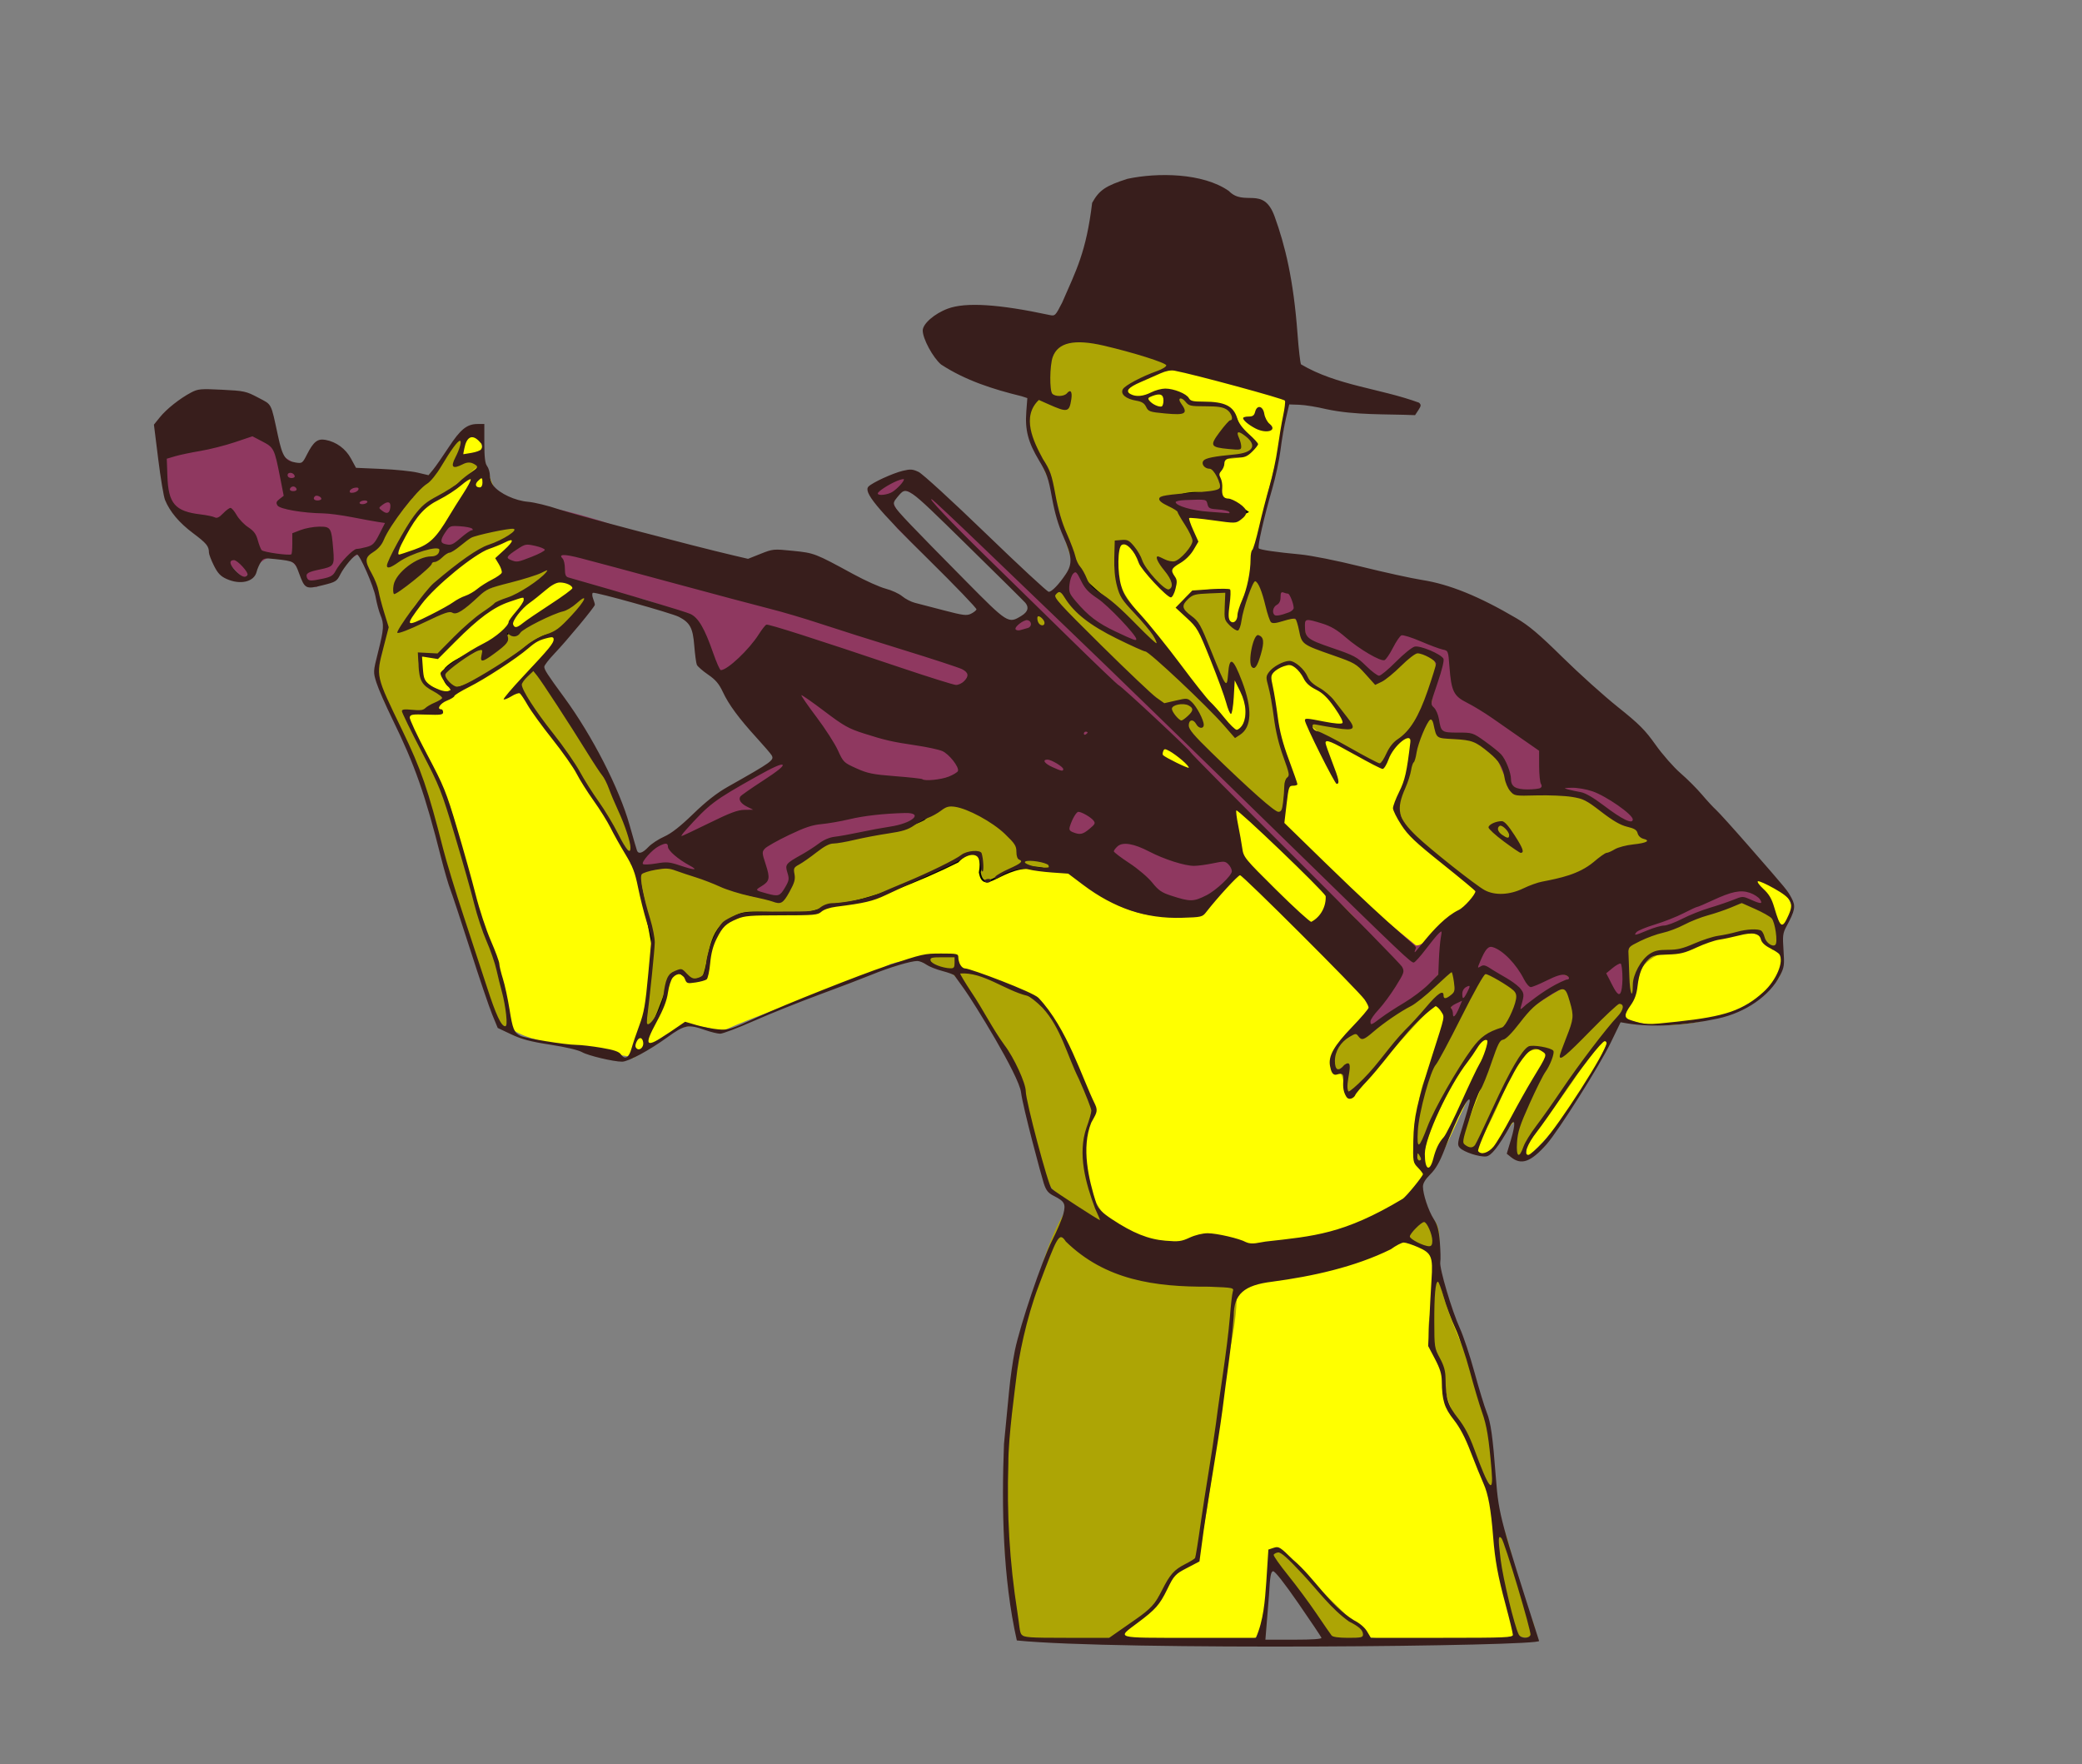 <?xml version="1.0" encoding="UTF-8" standalone="no"?>
<!-- Created with Inkscape (http://www.inkscape.org/) -->
<svg
   xmlns:dc="http://purl.org/dc/elements/1.1/"
   xmlns:cc="http://web.resource.org/cc/"
   xmlns:rdf="http://www.w3.org/1999/02/22-rdf-syntax-ns#"
   xmlns:svg="http://www.w3.org/2000/svg"
   xmlns="http://www.w3.org/2000/svg"
   xmlns:sodipodi="http://sodipodi.sourceforge.net/DTD/sodipodi-0.dtd"
   xmlns:inkscape="http://www.inkscape.org/namespaces/inkscape"
   width="714.167"
   height="605.066"
   id="svg2"
   sodipodi:version="0.32"
   inkscape:version="0.44"
   sodipodi:docbase="D:\Tee-Shirt\Clipards\aujourdui"
   sodipodi:docname="violoniste.svg"
   version="1.0">
  <rect width="100%" height="100%" fill="#808080" stroke="none"/>
  <defs
     id="defs4" />
  <sodipodi:namedview
     id="base"
     pagecolor="#ffffff"
     bordercolor="#666666"
     borderopacity="1.0"
     inkscape:pageopacity="0.0"
     inkscape:pageshadow="2"
     inkscape:zoom="4.5836484"
     inkscape:cx="408.78645"
     inkscape:cy="436.3728"
     inkscape:document-units="px"
     inkscape:current-layer="layer2"
     inkscape:window-width="1024"
     inkscape:window-height="749"
     inkscape:window-x="-4"
     inkscape:window-y="-4"
     showguides="true"
     inkscape:guide-bbox="true"
     width="925.36px"
     height="600px" />
  <g
     inkscape:groupmode="layer"
     id="layer3"
     inkscape:label="jaune"
     style="opacity:1;display:inline"
     transform="translate(-78.664,-215.987)"
     sodipodi:insensitive="true">
    <path
       style="fill:yellow;fill-opacity:1;fill-rule:evenodd;stroke:none;stroke-width:1px;stroke-linecap:butt;stroke-linejoin:miter;stroke-opacity:1"
       d="M 295.707,578.996 C 309.126,512.937 377.184,498.994 419.712,496.965 C 471.781,517.402 473.287,469.217 457.797,434.398 C 462.341,397.794 433.819,337.02 489.726,336.096 C 555.85,330.755 488.096,400.456 518.006,430.458 C 561.803,438.669 600.235,454.773 626.297,494.892 C 656.98,492.488 688.327,510.964 693.611,527.702 C 685.26,541.718 693.105,547.188 687.687,552.865 C 670.252,571.621 636.301,569.137 634.042,563.337 C 630.936,572.101 622.155,595.184 602.017,613.468 C 604.014,592.243 602.718,593.552 589.586,611.932 C 585.747,612.091 581.164,610.893 583.121,592.192 C 583.582,587.792 571.08,619.087 571.585,613.307 C 557.678,636.218 561.189,627.803 569.452,646.126 C 577.715,664.449 589.027,708.829 591.404,732.352 C 594.407,770.185 621.561,780.344 572.771,778.522 C 527.389,779.427 529.106,770.736 514.636,750.422 C 511.284,784.407 517.362,777.944 482.63,778.66 C 426.767,779.376 459.27,761.708 483.205,748.401 C 502.816,707.745 500.674,659.676 458.213,642.859 C 439.65,604.297 422.013,534.583 384.108,546.659 C 364.041,556.129 339.06,563.514 325.967,569.899 C 312.874,565.084 308.953,569.279 295.707,578.996 z "
       id="path1940"
       sodipodi:nodetypes="cccccccccccscsccccccccc" />
    <path
       style="fill:yellow;fill-opacity:1;fill-rule:evenodd;stroke:none;stroke-width:1px;stroke-linecap:butt;stroke-linejoin:miter;stroke-opacity:1"
       d="M 212.552,441.73 C 211.432,415.594 214.993,382.444 243.391,362.841 C 244.149,396.877 279.523,417.776 280.94,423.508 C 249.15,446.803 271.269,469.196 278.596,477.595 C 286.419,490.604 292.439,504.918 297.829,518.667 C 305.778,532.07 305.235,571.429 294.394,578.35 C 281.639,576.152 259.041,573.771 253.98,568.582 C 247.345,556.706 246.11,544.043 244.174,537.066 C 236.444,515.099 231.175,492.407 221.802,471.027 C 220.319,467.411 214.182,445.284 212.552,441.73 z "
       id="path3740"
       sodipodi:nodetypes="cccccccccc" />
  </g>
  <g
     inkscape:groupmode="layer"
     id="layer5"
     inkscape:label="ombres"
     transform="translate(-78.664,-215.987)"
     style="display:inline"
     sodipodi:insensitive="true">
    <path
       style="fill:#ada505;fill-opacity:1;fill-rule:evenodd;stroke:none;stroke-width:1px;stroke-linecap:butt;stroke-linejoin:miter;stroke-opacity:1;display:inline"
       d="M 441.162,419.234 C 410.995,444.42 467.847,449.861 478.283,458.495 C 488.364,469.294 501.962,487.377 517.611,495.588 C 524.965,480.297 517.598,471.408 515.373,458.144 C 510.551,442.411 520.703,441.997 524.519,445.048 C 528.042,452.335 554.584,469.367 528.238,463.698 C 527.382,466.445 544.624,476.368 551.921,478.207 C 555.696,473.036 557.891,470.735 562.896,467.583 C 564.814,474.71 560.697,483.667 557.966,492.28 C 560.812,501.184 564.456,505.947 574.263,511.695 C 597.128,535.401 607.263,520.199 624.733,516.85 C 643.923,518.369 661.196,496.991 636.685,488.561 C 606.104,460.574 579.539,437.243 540.56,422.51 C 528.431,411.78 507.578,398.653 502.611,431.138 C 494.173,425.497 509.088,415.027 488.737,418.882 C 484.464,420.675 480.797,423.566 490.361,432.202 C 493.62,436.762 492.923,438.901 499.628,452.374 C 501.33,442.285 510.365,458.869 503.218,467.663 C 495.316,459.607 491.886,456.097 487.873,451.052 C 481.54,444.606 442.955,416.606 441.162,419.234 L 441.162,419.234 z "
       id="path11863"
       sodipodi:nodetypes="ccccccccccccccccccccc" />
    <path
       style="fill:#ada505;fill-opacity:1;fill-rule:evenodd;stroke:none;stroke-width:1px;stroke-linecap:butt;stroke-linejoin:miter;stroke-opacity:1;display:inline"
       d="M 396.134,544.588 C 400.76,550.683 406.547,539.53 428.459,588.044 C 435.882,608.358 431.194,618.894 445.524,629.243 C 434.705,645.033 433.781,664.562 427.326,679.135 C 423.507,702.084 422.205,725.563 423.413,748.442 C 425.426,758.695 425.868,771.807 427.578,776.78 C 437.332,778.906 432.265,778.587 446.498,778.343 C 464.017,778.797 464.173,776.266 470.872,769.901 C 476.498,765.315 479.371,755.827 489.097,750.909 C 493.301,735.565 495.678,710.818 498.115,691.697 C 500.437,678.38 504.586,664.313 502.095,652.81 C 488.709,647.012 467.729,646.728 458.264,633.403 C 450.615,625.876 449.242,609.185 453.234,598.18 C 454.84,593.944 451.032,590.576 446.79,578.578 C 435.896,549.792 417.92,554.479 407.87,547.562 C 406.759,547.049 410.756,541.133 396.134,544.588 z "
       id="path8308"
       sodipodi:nodetypes="cccccccccccccccc" />
    <path
       style="fill:#ada505;fill-opacity:1;fill-rule:evenodd;stroke:none;stroke-width:1px;stroke-linecap:butt;stroke-linejoin:miter;stroke-opacity:1;display:inline"
       d="M 516.667,747.235 C 512.653,752.898 516.792,753.706 535.488,777.558 C 539.041,778.344 542.101,778.028 548.252,777.464 C 545.866,775.185 519.151,749.079 516.667,747.235 z "
       id="path9198"
       sodipodi:nodetypes="cccc" />
    <path
       style="fill:#ada505;fill-opacity:1;fill-rule:evenodd;stroke:none;stroke-width:1px;stroke-linecap:butt;stroke-linejoin:miter;stroke-opacity:1;display:inline"
       d="M 450.708,331.923 C 439.267,330.61 430.356,345.049 442.912,354.699 C 428.279,348.659 432.091,354.293 431.162,362.763 C 434.976,375.056 441.039,383.286 442.744,395.249 C 444.81,406.918 449.584,417.786 459.593,424.752 C 463.188,427.811 474.061,441.944 476.763,436.817 C 472.138,427.941 460.075,419.024 461.093,407.802 C 461.078,391.569 472.811,414.006 477.604,418.353 C 488.88,422.177 471.899,408.518 482.815,408.592 C 499.075,399.254 470.454,383.785 489.013,387.097 C 502.435,387.907 495.001,378.095 494.893,373.13 C 502.145,374.55 516.07,371.459 504.026,363.149 C 503.116,358.084 501.832,354.464 488.254,354.519 C 478.947,348.401 480.39,356.516 473.927,356.61 C 471.278,351.619 457.99,351.896 471.477,345.691 C 502.996,331.422 458.095,333.407 450.708,331.923 z "
       id="path10972"
       sodipodi:nodetypes="cccccccccccccccc" />
    <path
       style="fill:#ada505;fill-opacity:1;fill-rule:evenodd;stroke:black;stroke-width:0.641px;stroke-linecap:butt;stroke-linejoin:miter;stroke-opacity:1;display:inline"
       d="M 297.272,514.263 C 307.063,509.291 317.991,515.772 327.126,519.876 C 333.045,522.337 339.541,524.493 346.02,523.247 C 347.552,521.634 350.913,519.512 349.964,512.327 C 356.958,508.46 362.027,504.059 367.635,503.508 C 376.68,500.215 386.87,501.567 395.522,497.05 C 405.168,488.236 412.004,490.051 419.646,494.601 C 424.958,497.035 440.177,507.89 438.727,514.501 C 423.498,509.744 416.456,524.318 414.751,515.235 C 416.285,506.872 410.96,507.348 407.18,511.546 C 394.226,518.028 375.353,525.567 366.44,526.037 C 361.397,526.628 357.742,530.342 347.732,529.207 C 333.486,528.913 333.77,528.375 328.136,532.025 C 321.254,535.945 322.268,546.915 319.574,551.739 C 313.08,554.345 313.305,546.965 308.74,550.383 C 308.204,553.67 300.688,575.189 300.088,568.227 C 300.086,560.596 302.147,550.722 302.417,539.876 C 300.718,529.952 298.988,523.595 297.272,514.263 z "
       id="path12754"
       sodipodi:nodetypes="cccccccccccccccccc" />
    <path
       style="fill:#ada505;fill-opacity:1;fill-rule:evenodd;stroke:none;stroke-width:1px;stroke-linecap:butt;stroke-linejoin:miter;stroke-opacity:1;display:inline"
       d="M 567.589,632.101 C 560.662,631.61 556.423,640.065 564.233,642.45 C 573.195,644.106 570.388,659.422 568.928,668.36 C 567.829,675.177 569.981,680.36 573.248,686.514 C 574.946,695.645 575.225,698.439 582.649,710.687 C 586.428,718.837 589.659,729.041 591.223,737.941 C 592.246,746.938 591.81,751.025 593.856,760.118 C 595.411,765.575 597.082,777.725 601.016,777.502 C 609.759,779.274 602.883,770.405 600.688,762.513 C 597.346,751.733 597.063,745.858 593.401,737.755 C 591.136,730.768 590.214,726.925 591.231,719.808 C 590.895,710.106 586.294,698.387 584.474,689.011 C 581.021,677.71 573.366,664.479 572.222,652.718 C 570.787,644.804 575.772,636.411 567.589,632.101 z "
       id="path12761"
       sodipodi:nodetypes="cccccccccccccc" />
    <path
       style="fill:#ada505;fill-opacity:1;fill-rule:evenodd;stroke:none;stroke-width:1px;stroke-linecap:butt;stroke-linejoin:miter;stroke-opacity:1;display:inline"
       d="M 535.214,582.336 C 541.45,581.609 538.133,593.933 542.927,590.565 C 548.566,585.504 566.445,564.092 572.263,559.191 C 581.216,557.64 568.374,582.366 566.629,588.163 C 564.366,595.319 563.713,609.647 565.648,616.481 C 569.297,599.844 577.089,586.975 586.201,573.014 C 591.799,568.014 592.618,578.819 588.632,582.721 C 586.96,590.411 581.543,600.61 580.186,608.058 C 584.207,618.48 594.706,589.314 598.21,581.799 C 599.993,575.589 612.421,572.154 608.88,582.659 C 599.303,586.499 595.649,615.989 599.881,612.559 C 604.607,605.118 615.216,591.619 619.947,584.163 C 625.124,577.238 631.259,568.752 636.369,561.823 C 640.012,555.339 638.77,548.666 645.895,544.304 C 652.567,540.404 658.548,542.641 667.674,537.612 C 675.537,535.93 681.161,532.99 686.663,541.825 C 692.815,540.648 688.179,529.653 684.808,526.959 C 665.388,515.645 640.647,533.45 619.924,537.585 C 586.638,537.935 562.604,553.241 538.838,572.981 C 537.186,574.739 535.582,580.021 535.214,582.336 z "
       id="path13652"
       sodipodi:nodetypes="cccccccccccccccccccc" />
    <path
       style="fill:#ada505;fill-opacity:1;fill-rule:evenodd;stroke:none;stroke-width:1px;stroke-linecap:butt;stroke-linejoin:miter;stroke-opacity:1;display:inline"
       d="M 236.405,364.514 C 230.786,375.299 222.748,381.204 217.33,388.344 C 211.818,395.924 206.873,403.502 203.3,408.113 C 208.281,416.781 213.357,431.774 208.664,443.105 C 206.083,453.762 214.39,462.318 218.981,472.467 C 227.666,496.232 231.929,513.323 241.665,544.458 C 243.436,550.444 247.124,563.281 251.209,568.24 C 258.68,568.692 239.363,518.971 237.674,511.326 C 233.355,487.051 227.598,480.675 217.782,460.627 C 226.547,459.706 238.252,454.669 225.927,451.317 C 222.235,446.329 219.026,439.568 228.221,440.943 C 238.445,430.443 248.649,423.825 255.672,420.55 C 259.41,420.167 273.319,408.753 264.568,411.885 C 254.257,414.011 238.224,421.12 229.039,426.394 C 225.365,428.451 215.29,434.624 218.969,427.698 C 221.162,417.864 249.037,402.201 256.208,397.971 C 243.217,389.287 219.66,417.552 216.558,412.539 C 218.091,410.054 232.034,408.858 229.943,401.636 C 198.763,417.482 221.116,395.692 224.145,389.524 C 230.379,386.13 238.815,379.361 243.756,374.846 C 235.79,375.566 237.836,369.207 236.405,364.514 z "
       id="path14548"
       sodipodi:nodetypes="ccccccccccccccccccccc" />
  </g>
  <g
     inkscape:groupmode="layer"
     id="layer4"
     inkscape:label="violet"
     style="opacity:1;display:inline"
     transform="translate(-78.664,-215.987)"
     sodipodi:insensitive="true">
    <path
       style="fill:#8f3860;fill-opacity:1;fill-rule:evenodd;stroke:none;stroke-width:1px;stroke-linecap:butt;stroke-linejoin:miter;stroke-opacity:1;display:inline"
       d="M 79.844,143.594 C 64.508,143.707 56.933,148.685 55.75,161.344 C 55.366,175.975 68.686,182.855 83.625,198.531 C 99.575,179.742 102.165,199.49 108.5,201.375 C 119.777,195.1 115.927,193.762 122.967,190.065 C 131.271,185.704 134.759,178.875 140.5,171.75 C 140.95,171.15 141.375,170.875 141.812,170.562 C 117.63,166.553 92.416,160.304 86.906,143.844 C 84.395,143.67 82.035,143.578 79.844,143.594 z M 152.844,181.781 C 152.339,182.79 151.65,183.756 151.031,184.375 C 150.461,187.436 152.056,188.53 154.906,188.219 C 168.298,178.999 188.149,171.689 172.656,191.062 C 173.035,193.47 178.432,193.93 180.719,194.688 C 182.814,193.282 185.251,193.522 187.562,194.156 C 188.05,194.4 188.133,196.454 188.312,197.344 C 195.02,199.771 201.27,202.17 206.562,203.688 C 242.583,204.848 243.436,226.701 253.906,243.25 C 277.706,246.221 274.099,254.025 261.938,263.625 C 248.376,271.435 230.453,286.033 218.656,294.875 C 207.813,299.196 238.203,293.083 248.375,304.594 C 262.623,306.558 269.268,314.889 271.969,297.25 C 272.485,293.877 276.376,291.736 292.656,286.531 C 319.317,286.321 324.584,261.831 349.844,283.281 C 365.071,296.677 379.401,315.208 402,314.312 C 472.001,290.055 354.816,231.879 320.219,217.938 C 287.814,221.817 174.509,146.882 152.844,181.781 z "
       transform="translate(78.664,215.987)"
       id="path3825"
       sodipodi:nodetypes="ccccssccccssscsccccccsccccs" />
    <path
       style="fill:#8f3860;fill-opacity:1;fill-rule:evenodd;stroke:none;stroke-width:1px;stroke-linecap:butt;stroke-linejoin:miter;stroke-opacity:1;display:inline"
       d="M 515.256,415.801 C 508.851,439.028 525.478,418.113 527.057,436.345 C 557.952,443.187 542.761,457.743 564.703,438.774 C 581.958,442.244 557.668,465.439 578.768,468.292 C 598.895,468.107 587.423,488.195 606.312,487.839 C 618.906,483.938 629.23,497.121 640.264,499.421 C 645.139,484.854 616.052,488.733 609.809,479.139 C 607.45,466.116 593.822,462.555 586.528,453.327 C 579.578,445.338 576.23,431.292 563.418,431.225 C 553.367,434.079 542.993,434.501 534.928,426.196 C 528.144,423.076 523.446,415.241 515.256,415.801 z "
       id="path4738"
       sodipodi:nodetypes="ccccccccccc" />
    <path
       style="fill:#8f3860;fill-opacity:1;fill-rule:evenodd;stroke:black;stroke-width:0.641px;stroke-linecap:butt;stroke-linejoin:miter;stroke-opacity:1;display:inline"
       d="M 478.958,387.94 C 489.321,381.603 500.026,387.022 506.499,391.568 C 496.386,396.358 485.044,390.976 478.958,387.94 z "
       id="path4724"
       sodipodi:nodetypes="ccc" />
    <path
       style="fill:#8f3860;fill-opacity:1;fill-rule:evenodd;stroke:none;stroke-width:1px;stroke-linecap:butt;stroke-linejoin:miter;stroke-opacity:1;display:inline"
       d="M 575.213,565.075 C 578.184,571.55 584.043,541.955 593.699,551.869 C 605.184,553.418 596.786,566.244 600.625,564.139 C 623.139,547.051 624.787,556.86 601.623,543.331 C 567.767,512.028 583.968,544.858 575.213,565.075 z "
       id="path5629"
       sodipodi:nodetypes="ccccc" />
    <path
       style="fill:#8f3860;fill-opacity:1;fill-rule:evenodd;stroke:none;stroke-width:1px;stroke-linecap:butt;stroke-linejoin:miter;stroke-opacity:1;display:inline"
       d="M 685.762,527.362 C 670.99,522.207 659.739,530.321 647.004,535.216 C 639.602,536.771 636.204,535.055 634.897,559.667 C 617.402,543.251 646.341,522.637 665.953,518.373 C 672.897,517.549 679.897,519.292 685.762,527.362 z "
       id="path6521"
       sodipodi:nodetypes="ccccc" />
    <path
       style="fill:#8f3860;fill-opacity:1;fill-rule:evenodd;stroke:none;stroke-width:1px;stroke-linecap:butt;stroke-linejoin:miter;stroke-opacity:1;display:inline"
       d="M 577.841,535.057 C 581.613,549.397 540.77,580.162 548.806,562.197 C 565.713,535.995 524.541,520.359 512.518,500.168 C 492.13,481.747 473.255,460.1 452.145,442.298 C 429.925,425.946 393.21,377.329 385.291,384.606 C 382.624,387.057 386.937,394.023 403.976,410.78 C 428.156,442.417 434.138,420.907 433.264,431.604 C 432.488,441.094 404.772,415.469 386.46,397.246 C 362.219,367.485 405.627,380.694 413.331,399.306 C 438.399,423.05 460.562,447.38 486.809,469.886 C 511.41,494.569 537.505,518.374 564.361,540.262 C 569.478,540.612 573.64,526.197 577.841,535.057 z "
       id="path7415"
       sodipodi:nodetypes="ccccscsccccc" />
  </g>
  <g
     inkscape:groupmode="layer"
     id="layer2"
     inkscape:label="noir"
     style="display:inline"
     transform="translate(-78.664,-215.987)">
    <path
       style="fill:#ada505;fill-opacity:1;fill-rule:evenodd;stroke:none;stroke-width:1.041px;stroke-linecap:butt;stroke-linejoin:miter;stroke-opacity:1"
       d="M 256.047,451.464 C 257.073,450.23 262.207,441.985 263.712,443.893 C 267.393,455.057 299.314,496.383 296.249,511.264 C 275.356,478.763 268.396,467.536 256.047,451.464 z "
       id="path15445"
       sodipodi:nodetypes="cscc" />
    <path
       style="fill:#ada505;fill-opacity:1;fill-rule:evenodd;stroke:black;stroke-width:0.641px;stroke-linecap:butt;stroke-linejoin:miter;stroke-opacity:1"
       d="M 278.738,420.35 C 271.938,422.779 265.19,425.66 259.31,429.886 C 257.705,432.062 255.148,432.476 252.808,433.227 C 250.985,435.167 248.825,436.716 246.048,436.813 C 243.439,437.4 241.562,439.502 239.088,440.46 C 236.478,441.849 233.671,443.105 231.574,445.225 C 229.854,447.767 231.642,452.133 234.96,451.952 C 238.016,451.877 240.473,449.798 243.224,448.75 C 248.014,446.071 252.447,442.814 256.968,439.722 C 260.151,437.168 263.421,434.356 267.582,433.627 C 270.054,433.159 272.462,432.185 274.153,430.267 C 275.961,428.536 277.581,426.539 279.801,425.303 C 281.249,423.923 280.961,420.761 278.738,420.35 z "
       id="path16332" />
    <path
       style="fill:#8f3860;fill-opacity:1;fill-rule:evenodd;stroke:black;stroke-width:0.641px;stroke-linecap:butt;stroke-linejoin:miter;stroke-opacity:1;display:inline"
       d="M 447.009,410.073 C 437.408,423.692 460.037,433.581 470.19,437.863 C 469.494,427.408 451.036,418.196 447.009,410.073 z "
       id="path4736"
       sodipodi:nodetypes="ccc" />
    <path
       id="path2829"
       d="M 427.457,778.653 C 422.632,757.242 422.204,733.129 423.052,711.241 C 423.629,705.437 424.42,697.235 424.811,693.014 C 425.201,688.793 426.083,682.606 426.77,679.264 C 428.587,670.427 435.979,648.596 439.58,641.432 C 441.288,638.036 443.019,633.934 443.428,632.317 C 444.298,628.88 443.854,628.057 440.102,626.152 C 438.197,625.185 437.501,624.311 436.702,621.882 C 435.89,619.416 429.535,595.796 428.905,590.689 C 428.175,584.775 412.53,559.565 409.4,555.23 C 407.763,552.962 406.253,550.86 406.044,550.559 C 405.834,550.257 403.963,549.569 401.886,549.029 C 399.808,548.489 397.332,547.497 396.383,546.825 C 395.434,546.153 394.049,545.603 393.303,545.603 C 391.12,545.603 383.719,547.818 377.827,550.235 C 374.822,551.468 366.725,554.557 359.833,557.099 C 352.94,559.642 342.802,563.707 337.303,566.133 C 331.804,568.559 326.588,570.544 325.713,570.544 C 324.838,570.544 322.476,569.969 320.465,569.265 C 314.714,567.254 313.498,567.492 307.538,571.802 C 301.361,576.268 294.174,580.137 292.056,580.137 C 289.101,580.137 280.421,578.075 278.336,576.878 C 277.054,576.142 272.72,575.119 267.453,574.311 C 260.658,573.267 257.659,572.475 254.048,570.769 L 249.396,568.572 L 247.499,563.962 C 246.457,561.427 243.07,551.438 239.974,541.765 C 236.878,532.092 233.81,522.812 233.156,521.141 C 232.502,519.471 231.076,514.579 229.988,510.269 C 224.432,488.269 220.99,478.461 213.323,462.783 C 210.915,457.859 208.426,452.168 207.792,450.137 C 206.639,446.444 206.639,446.442 208.368,439.584 C 210.352,431.713 210.458,430.026 209.158,426.93 C 208.641,425.7 207.893,422.907 207.496,420.724 C 206.821,417.022 202.079,406.185 201.134,406.185 C 200.274,406.185 196.701,410.42 195.433,412.941 C 194.196,415.402 193.871,415.603 189.305,416.735 C 183.544,418.163 183.214,417.995 181.25,412.637 C 179.736,408.503 179.693,408.478 173.049,407.748 C 169.362,407.342 169.031,407.415 168.112,408.828 C 167.57,409.66 166.929,411.143 166.687,412.123 C 165.832,415.581 161.103,416.697 156.37,414.558 C 154.306,413.625 153.363,412.628 152.032,409.97 C 151.097,408.102 150.331,406.078 150.331,405.472 C 150.331,403.323 149.502,402.321 144.816,398.811 C 140.125,395.298 136.918,391.487 135.273,387.472 C 134.807,386.332 133.758,380.052 132.944,373.515 L 131.462,361.63 L 133.51,359.095 C 135.8,356.259 140.349,352.658 144.22,350.616 C 146.577,349.372 147.436,349.295 154.824,349.662 C 162.456,350.042 163.083,350.178 167.214,352.364 C 172.06,354.928 171.507,353.857 174.04,365.571 C 175.567,372.628 176.512,374.054 180.043,374.624 C 182.296,374.988 182.412,374.907 183.951,371.886 C 186.21,367.453 187.609,366.357 190.352,366.869 C 194.057,367.561 197.233,369.903 199.076,373.304 L 200.779,376.447 L 209.455,376.825 C 214.226,377.033 219.823,377.603 221.892,378.09 L 225.654,378.977 L 227.224,377.072 C 228.087,376.025 230.489,372.578 232.561,369.412 C 236.613,363.221 238.852,361.418 242.489,361.418 L 244.8,361.418 L 244.8,368.011 C 244.8,372.817 245.055,374.94 245.743,375.845 C 246.262,376.528 246.696,377.983 246.707,379.079 C 246.718,380.174 247.28,381.769 247.954,382.622 C 250.032,385.252 255.393,387.733 259.787,388.1 C 261.971,388.282 266.65,389.421 270.184,390.63 C 275.751,392.535 316.093,403.186 330.354,406.517 L 335.258,407.662 L 339.561,405.947 C 343.774,404.269 344.007,404.247 350.644,404.919 C 358.003,405.664 358.188,405.735 371.4,412.927 C 375.465,415.14 380.45,417.378 382.479,417.901 C 384.508,418.423 387.051,419.591 388.131,420.495 C 389.212,421.4 391.167,422.413 392.476,422.748 C 393.785,423.082 398.271,424.249 402.443,425.341 C 409.019,427.061 410.254,427.217 411.714,426.508 C 412.64,426.058 413.498,425.385 413.619,425.012 C 413.741,424.639 406.244,416.843 396.958,407.687 C 379.269,390.244 374.716,384.688 376.601,382.843 C 378.014,381.46 384.894,378.306 388.298,377.481 C 390.942,376.84 391.717,376.893 393.761,377.857 C 395.091,378.485 405.277,387.81 416.832,398.978 C 428.212,409.977 437.918,418.976 438.401,418.976 C 439.449,418.976 441.911,416.423 444.25,412.911 C 446.595,409.391 446.428,406.787 443.42,400.03 C 441.673,396.105 440.466,391.986 439.506,386.679 C 438.279,379.894 437.763,378.412 435.053,373.889 C 431.322,367.662 430.23,363.47 430.707,357.203 L 431.062,352.529 L 429.025,351.873 C 419.37,349.522 409.843,346.486 401.464,341.005 C 398.659,338.615 395.179,332.167 395.178,329.356 C 395.178,327.05 399.178,323.563 403.794,321.844 C 409.873,319.581 421.202,320.288 438.624,324.02 C 440.573,324.438 440.673,324.341 443.018,319.75 C 447.793,308.757 451.253,302.482 453.291,285.563 C 455.709,281.204 457.9,279.715 465.42,277.318 C 475.648,275.145 491.205,275.227 500.169,281.479 C 505.492,287.033 511.998,279.504 515.887,290.252 C 519.461,300.128 522.348,311.774 523.729,330.401 C 524.121,335.677 524.663,340.425 524.934,340.953 C 537.279,348.267 552.135,349.221 565.417,354.105 C 566.189,354.825 566.156,355.193 565.188,356.664 L 564.056,358.383 C 553.912,357.953 543.651,358.464 533.667,356.339 C 530.486,355.571 526.31,354.889 524.386,354.823 L 520.889,354.703 L 519.767,359.499 C 519.15,362.137 518.31,367.03 517.901,370.371 C 517.492,373.713 516.197,379.756 515.022,383.801 C 512.222,393.443 509.938,403.568 510.448,404.076 C 510.96,404.586 516.383,405.377 524.67,406.152 C 528.434,406.504 537.088,408.235 545.556,410.33 C 553.509,412.298 562.908,414.359 566.442,414.911 C 575.835,416.378 586.001,420.506 598.895,428.087 C 603.132,430.577 606.666,433.57 614.64,441.422 C 620.295,446.99 628.827,454.663 633.598,458.473 C 640.935,464.332 642.936,466.334 646.563,471.447 C 648.922,474.772 652.762,479.142 655.097,481.159 C 657.431,483.175 660.74,486.485 662.451,488.513 C 664.162,490.542 666.36,492.921 667.337,493.801 C 668.313,494.68 673.484,500.41 678.828,506.534 C 692.023,521.654 691.735,521.303 693.228,524.077 C 694.689,526.792 694.415,528.275 691.437,533.771 C 690.209,536.037 690.095,536.965 690.443,541.904 C 690.801,546.983 690.696,547.754 689.264,550.567 C 685.714,557.538 677.411,563.297 667.971,565.334 C 656.461,567.818 645.226,568.418 636.811,566.998 L 634.562,566.619 L 631.213,573.538 C 627.354,581.513 613.206,603.924 609.143,608.499 C 603.753,614.569 600.508,615.735 596.962,612.877 L 595.509,611.706 L 596.956,606.857 C 598.608,601.318 598.422,599.161 596.572,602.409 C 592.572,609.434 590.181,612.438 588.432,612.638 C 586.143,612.899 580.713,611.115 579.399,609.67 C 578.473,608.652 578.575,607.964 580.605,601.542 C 581.824,597.684 582.824,594.15 582.826,593.689 C 582.839,590.729 578.573,598.924 574.069,610.515 C 572.471,614.626 571.107,616.984 569.297,618.768 C 567.61,620.432 566.763,621.835 566.763,622.969 C 566.763,625.615 568.627,631.224 570.466,634.116 C 571.765,636.157 572.227,637.912 572.561,642.068 C 572.797,645.001 572.863,648.063 572.707,648.873 C 572.327,650.851 576.698,665.617 579.431,671.59 C 580.639,674.228 582.889,681.006 584.431,686.651 C 585.974,692.297 587.863,698.484 588.629,700.401 C 590.056,703.97 590.688,708.49 591.798,723.072 C 592.768,735.807 593.565,738.027 606.596,778.802 C 608.022,780.674 461.257,782.115 427.457,778.653 z M 531.944,777.724 C 531.821,777.357 528.255,772.039 524.018,765.907 C 519.181,758.905 515.957,754.815 515.352,754.911 C 514.582,755.032 514.301,756.671 513.958,763.05 L 512.718,778.391 L 522.443,778.391 C 528.914,778.391 532.093,778.168 531.944,777.724 z M 462.115,775.673 C 463.749,774.53 466.491,772.617 468.208,771.422 C 473.319,767.867 474.871,766.152 477.245,761.444 C 480.012,755.955 481.401,754.396 485.263,752.439 C 486.917,751.601 488.42,750.675 488.602,750.381 C 488.785,750.087 489.68,744.505 490.591,737.978 C 492.202,726.7 494.236,715.497 495.764,704.206 C 497.303,692.045 499.453,679.968 500.537,667.753 C 500.846,663.708 501.296,659.779 501.536,659.023 C 501.965,657.674 501.812,657.642 493.4,657.315 C 474.784,657.42 457.851,655.075 444.258,641.817 C 441.93,638.281 441.35,640.155 434.95,657.024 C 430.645,668.371 428.005,681.644 427.225,689.016 C 426.985,691.279 424.498,708.869 424.551,717.956 C 424.004,735.098 424.91,751.54 427.675,769.118 C 428.366,773.507 428.382,775.857 429.077,776.633 C 429.976,777.636 431.582,777.752 444.612,777.752 L 459.145,777.752 L 462.115,775.673 z M 513.025,758.618 L 513.745,747.477 L 515.581,746.87 C 517.301,746.301 517.721,746.561 522.217,750.975 C 529.653,757.292 534.69,766.629 543.127,771.748 C 545.049,772.717 546.789,774.198 547.588,775.545 L 548.896,777.752 L 573.253,777.752 C 595.166,777.752 597.61,777.649 597.61,776.727 C 597.61,776.164 596.479,771.487 595.096,766.335 C 592.467,756.541 591.493,751.236 590.852,743.217 C 590.078,733.54 589.161,728.455 587.54,724.846 C 586.627,722.815 584.642,717.925 583.128,713.979 C 581.219,709.003 579.439,705.618 577.322,702.936 C 574.101,698.856 573.305,696.292 573.228,689.748 C 573.199,687.285 572.619,685.396 570.871,682.073 L 568.551,677.665 L 568.925,669.352 C 569.13,664.779 569.48,658.304 569.701,654.962 C 570.228,646.998 569.741,645.815 565.092,643.769 C 563.096,642.89 560.886,642.172 560.182,642.172 C 559.479,642.172 557.476,643.214 555.731,644.488 C 543.343,650.599 528.819,653.761 515.031,655.606 C 505.339,656.79 501.857,659.894 501.857,667.349 C 501.107,678.09 499.272,688.721 498.012,699.409 C 496.134,713.368 493.493,727.207 491.513,741.153 L 490.102,751.559 L 485.818,753.799 C 481.697,755.954 481.438,756.235 479.036,761.138 C 476.429,766.458 475.066,768 468.888,772.615 C 461.658,778.016 460.743,777.752 486.675,777.752 L 509.455,777.752 C 512.107,771.684 512.552,765.146 513.025,758.618 z M 546.199,776.572 C 546.199,775.14 544.79,773.844 541.376,772.137 C 535.313,767.806 530.742,761.582 525.696,756.137 C 520.33,750.382 518.015,748.322 517.068,748.462 C 516.356,748.567 515.681,748.941 515.567,749.293 C 515.453,749.645 517.685,752.81 520.527,756.328 C 523.368,759.845 527.738,765.745 530.236,769.438 C 532.735,773.131 535.071,776.513 535.427,776.952 C 535.846,777.47 537.86,777.752 541.136,777.752 C 545.629,777.752 546.199,777.619 546.199,776.572 z M 603.643,776.749 C 604.04,775.721 594.73,744.657 593.702,743.58 C 592.569,742.391 592.515,743.742 593.412,750.93 C 594.241,757.581 598.191,773.895 599.636,776.633 C 600.369,778.024 603.121,778.103 603.643,776.749 z M 590.307,720.354 C 589.373,709.271 588.663,704.939 587.032,700.369 C 586.091,697.731 584.206,691.399 582.844,686.299 C 581.481,681.199 579.24,674.58 577.862,671.59 C 576.485,668.6 574.685,663.78 573.863,660.878 C 573.041,657.976 572.157,655.602 571.899,655.602 C 571.054,655.602 570.633,660.245 570.652,669.352 C 570.67,678.038 570.727,678.41 572.573,681.822 C 573.994,684.451 574.485,686.228 574.513,688.857 C 574.588,695.671 575.33,698.046 578.738,702.375 C 581.021,705.276 582.631,708.324 584.347,712.995 C 589.426,726.82 591.018,728.786 590.307,720.354 z M 569.977,641.554 C 569.977,639.362 568.12,635.137 567.157,635.137 C 566.176,635.137 562.265,639.097 562.265,640.09 C 562.265,641.016 566.984,643.413 568.852,643.437 C 569.673,643.447 569.977,642.939 569.977,641.554 z M 512.781,641.837 C 529.415,639.957 539.533,639.321 559.753,627.221 C 561.055,626.442 566.763,619.348 566.763,618.713 C 566.763,618.463 565.985,617.451 565.034,616.463 C 563.337,614.7 563.308,614.53 563.461,607.203 C 563.629,599.142 564.638,594.612 569.983,577.899 C 574.45,563.933 574.237,564.965 573.05,563.011 C 572.468,562.054 571.59,561.188 571.097,561.086 C 561.718,567.83 555.568,578.09 547.803,586.532 C 545.62,588.819 543.696,591.106 543.528,591.615 C 543.283,592.357 541.478,593.713 540.484,592.163 C 537.742,587.881 541.584,583.171 537.255,584.536 C 535.731,585.017 535.217,583.365 534.892,581.639 C 534.242,578.191 536.194,574.738 542.486,568.204 C 545.588,564.982 548.127,562.004 548.127,561.587 C 548.127,561.17 547.496,559.921 546.725,558.812 C 544.648,555.822 504.942,516.184 504.024,516.184 C 503.329,516.184 496.221,523.922 492.442,528.793 C 491.102,530.52 490.848,530.58 484.051,530.787 C 471.742,531.161 460.848,527.524 450.178,519.478 L 445.091,515.642 L 439.575,515.253 C 436.54,515.039 432.974,514.574 431.648,514.219 C 429.091,513.535 424.756,514.564 421.946,516.523 C 420.249,517.706 419.207,517.744 420.172,516.587 C 420.574,516.105 422.623,514.942 424.727,514.003 C 428.909,512.135 429.737,511.395 428.27,510.835 C 427.662,510.603 427.31,509.616 427.31,508.14 C 427.31,506.124 426.778,505.301 423.345,502.01 C 419.032,497.875 410.562,493.291 406.143,492.702 C 404.127,492.432 403.225,492.689 401.444,494.041 C 400.232,494.961 398.264,496.053 397.07,496.467 C 395.876,496.881 393.706,498.057 392.247,499.08 C 390.155,500.548 388.279,501.136 383.36,501.864 C 379.931,502.372 374.753,503.353 371.853,504.045 C 368.953,504.737 365.688,505.305 364.597,505.308 C 363.207,505.311 361.455,506.221 358.741,508.35 C 356.611,510.021 353.947,511.886 352.821,512.495 C 350.959,513.502 350.811,513.803 351.19,515.815 C 351.527,517.6 351.194,518.775 349.466,521.902 C 347.273,525.872 346.515,526.299 343.613,525.201 C 342.775,524.884 339.313,524.039 335.919,523.323 C 332.525,522.607 327.914,521.171 325.672,520.132 C 323.43,519.094 319.716,517.657 317.418,516.94 C 315.121,516.223 311.993,515.179 310.468,514.62 C 308.151,513.771 307.017,513.721 303.587,514.315 C 301.328,514.706 299.175,515.393 298.801,515.841 C 298.009,516.79 299.181,523.023 301.691,531.21 C 302.565,534.062 303.272,537.676 303.263,539.24 C 303.249,541.466 301.56,557.999 300.554,565.748 C 300.223,568.303 301.707,567.589 303.73,564.221 C 304.867,562.326 305.966,559.448 306.17,557.825 C 306.942,551.699 307.692,550.05 310.177,549.017 C 312.454,548.07 312.524,548.086 314.294,549.971 C 315.62,551.383 316.481,551.794 317.56,551.531 C 320.049,550.924 320.523,550.14 320.983,545.865 C 321.458,541.451 324.643,533.93 326.808,532.112 C 327.475,531.551 329.323,530.543 330.914,529.873 C 333.417,528.819 335.449,528.655 346.028,528.655 C 357.729,528.655 358.329,528.594 360.092,527.216 C 361.218,526.336 362.836,525.773 364.257,525.765 C 368.153,525.746 376.874,523.988 379.842,522.624 C 381.385,521.915 385.488,520.161 388.96,518.726 C 397.182,515.327 406.316,510.857 408.444,509.191 C 410.341,507.707 414.981,507.358 415.388,508.67 C 416.006,510.66 416.206,514.905 415.681,514.905 C 415.362,514.905 415.1,514.167 415.1,513.264 C 415.1,509.123 412.453,508.037 408.602,510.598 C 407.404,511.395 404.255,513.02 401.604,514.208 C 395.234,517.064 388.226,520.286 382.428,523.023 C 378.044,525.093 375.196,525.76 365.479,526.99 C 363.292,527.267 361.25,527.957 360.428,528.695 C 359.165,529.83 358.014,529.934 346.749,529.935 C 336.101,529.937 334.06,530.1 331.556,531.154 C 327.632,532.805 326.571,533.823 324.499,537.928 C 323.268,540.367 322.584,542.954 322.269,546.366 C 322.019,549.072 321.476,551.564 321.062,551.902 C 320.649,552.241 318.942,552.72 317.269,552.968 C 314.399,553.393 314.192,553.325 313.59,551.749 C 312.833,549.768 311.014,549.567 309.445,551.292 C 308.839,551.959 308.092,554.269 307.786,556.425 C 307.39,559.212 306.278,562.1 303.94,566.417 C 299.27,575.036 300.076,575.714 308.313,570.094 L 313.666,566.442 L 317.631,567.601 C 319.811,568.239 323.186,568.896 325.13,569.061 C 328.443,569.342 329.29,569.074 338.625,564.791 C 347.877,560.546 373.788,550.27 382.646,547.331 C 395.397,543.102 395.651,543.044 401.545,543.044 C 407.022,543.044 407.388,543.127 407.388,544.365 C 407.388,546.268 408.555,548.161 409.728,548.161 C 411.512,548.161 433.029,556.271 434.889,558.241 C 444.776,568.715 449.791,585.669 454.285,594.753 C 455.548,597.305 454.435,598.226 452.982,601.057 C 449.547,609.622 452.019,620.327 454.725,628.81 C 455.478,630.683 456.784,631.993 460.049,634.154 C 467.235,638.908 472.56,641.051 478.397,641.538 C 482.965,641.92 483.893,641.802 486.752,640.477 C 488.629,639.607 491.189,638.984 492.903,638.98 C 496.003,638.974 503.919,640.814 506.055,642.037 C 508.176,643.012 510.56,642.118 512.781,641.837 z M 416.385,518.103 C 416.385,517.751 416.981,517.463 417.708,517.463 C 418.436,517.463 418.853,517.751 418.634,518.103 C 418.416,518.454 417.82,518.742 417.311,518.742 C 416.802,518.742 416.385,518.454 416.385,518.103 z M 454.306,630.5 C 451.069,621.848 448.23,611.799 451.349,602.763 C 452.266,600.258 453.016,597.635 453.016,596.934 C 453.016,596.233 451.108,591.376 448.776,586.14 C 444.666,577.934 442.614,568.515 436.269,561.655 C 434.263,559.609 431.883,557.75 430.979,557.525 C 423.355,555.651 415.827,549.306 408.031,549.896 C 408.031,550.225 409.734,553.066 411.815,556.21 C 415.849,562.164 419.001,568.65 423.234,574.469 C 426.479,578.717 430.523,587.506 430.523,590.31 C 430.523,593.62 438.215,622.566 439.401,623.72 C 440.346,624.639 455.515,634.497 455.985,634.497 C 456.082,634.497 455.326,632.699 454.306,630.5 z M 570.321,613.346 C 571.178,610.004 572.246,607.823 573.928,605.98 C 574.6,605.245 577.335,599.777 580.006,593.829 C 582.677,587.881 585.422,582.11 586.106,581.005 C 587.488,578.768 589.282,573.342 588.799,572.86 C 588.128,572.193 586.646,573.337 585.297,575.564 C 584.52,576.848 583.099,578.908 582.141,580.142 C 575.513,588.672 567.406,606.076 567.406,611.773 C 567.406,617.264 569.084,618.17 570.321,613.346 z M 566.111,613.553 C 566.105,613.289 565.821,612.641 565.478,612.114 C 564.974,611.338 564.853,611.43 564.845,612.593 C 564.84,613.385 565.125,614.032 565.478,614.032 C 565.832,614.032 566.116,613.816 566.111,613.553 z M 601.265,609.228 C 601.742,607.857 603.682,604.707 605.575,602.229 C 607.468,599.752 611.491,594.057 614.515,589.574 C 620.306,580.99 629.705,568.64 633.467,564.674 C 635.648,562.374 635.945,560.325 634.1,560.301 C 633.647,560.295 629.189,564.468 624.193,569.574 C 615.793,578.16 613.676,579.899 613.676,578.214 C 613.676,577.86 614.688,575.023 615.925,571.91 C 618.474,565.497 618.576,564.471 617.156,559.628 C 615.564,554.204 615.372,554.16 609.499,557.877 C 605.36,560.497 603.516,562.227 600.039,566.75 C 597.306,570.307 595.202,572.445 594.306,572.576 C 593.118,572.749 592.472,574.016 590.27,580.481 C 588.829,584.715 587.135,588.888 586.506,589.754 C 585.878,590.62 584.185,595.053 582.745,599.604 C 580.265,607.442 580.188,607.922 581.28,608.717 C 582.727,609.77 583.774,609.782 584.603,608.756 C 584.958,608.316 587.731,602.524 590.765,595.884 C 596.468,583.4 600.703,576.112 602.948,574.916 C 604.314,574.189 610.824,575.328 611.497,576.413 C 611.985,577.198 610.383,581.445 608.765,583.655 C 607.993,584.71 605.551,589.602 603.34,594.527 C 599.993,601.98 599.271,604.217 599.03,607.876 C 598.7,612.905 599.763,613.548 601.265,609.228 z M 607.975,607.739 C 613.47,601.868 629.742,576.468 629.742,573.763 C 629.742,573.4 629.465,573.102 629.125,573.102 C 628.099,573.102 620.28,583.136 614.424,591.968 C 611.392,596.541 607.525,602.048 605.83,604.207 C 602.554,608.379 601.177,612.114 602.914,612.114 C 603.446,612.114 605.723,610.145 607.975,607.739 z M 590.976,609.276 C 591.974,608.067 594.67,603.542 596.968,599.22 C 599.265,594.898 602.536,589.076 604.236,586.283 C 609.507,577.623 609.45,577.786 607.582,576.568 C 604.905,574.822 603.116,575.813 599.681,580.945 C 596.123,586.262 585.099,609.833 585.711,610.817 C 586.579,612.216 589.177,611.456 590.976,609.276 z M 568.333,602.345 C 570.538,596.512 578.467,582.608 583.516,575.722 C 586.545,571.59 588.877,569.943 593.914,568.376 C 595.121,568.001 598.146,561.869 598.686,558.705 C 598.923,557.313 598.665,556.465 597.754,555.645 C 595.883,553.959 589.233,550.079 588.217,550.079 C 587.706,550.079 584.183,556.36 579.875,564.948 C 575.773,573.126 571.88,580.398 571.225,581.108 C 569.303,583.189 565.366,597.56 565.007,603.8 C 564.623,610.493 565.378,610.163 568.333,602.345 z M 546.3,586.053 C 551.531,580.835 555.48,574.533 560.649,569.265 C 562.305,567.682 565.541,564.157 567.838,561.431 C 571.831,556.693 573.832,555.359 573.832,557.434 C 573.832,558.708 574.663,558.644 576.409,557.238 C 577.689,556.207 577.794,555.725 577.384,552.761 C 577.132,550.934 576.774,549.44 576.59,549.44 C 576.406,549.44 573.802,551.75 570.804,554.575 C 567.806,557.399 564.152,560.317 562.684,561.06 C 559.046,562.901 553.348,566.791 549.747,569.893 C 546.431,572.749 545.735,572.951 544.591,571.393 C 543.862,570.401 543.648,570.415 541.63,571.588 C 538.481,573.418 536.559,576.573 536.559,579.912 C 536.559,583.126 537.818,583.65 539.784,581.256 C 543.949,578.272 539.63,588.157 541.236,590.37 C 541.687,590.37 543.966,588.427 546.3,586.053 z M 295.269,575.66 C 295.711,574.078 296.928,570.48 297.973,567.666 C 299.563,563.383 300.059,560.521 301.021,550.079 L 302.17,537.608 L 300.491,532.172 C 299.567,529.183 298.238,523.885 297.536,520.399 C 296.486,515.19 295.699,513.141 293.114,508.888 C 291.383,506.042 289.114,501.987 288.07,499.876 C 287.026,497.766 284.421,493.593 282.281,490.603 C 280.142,487.613 277.513,483.44 276.439,481.33 C 275.366,479.219 271.622,473.895 268.121,469.498 C 264.619,465.102 260.814,459.856 259.664,457.841 C 258.514,455.825 257.297,454.007 256.959,453.799 C 256.621,453.591 255.322,454.049 254.073,454.817 C 252.823,455.586 251.636,456.05 251.435,455.85 C 251.233,455.649 254.253,452.091 258.146,447.942 C 267.128,438.37 268.577,436.619 268.577,435.339 C 268.577,434.529 268.188,434.394 266.81,434.726 C 263.647,435.487 262.514,436.085 259.797,438.422 C 255.76,441.895 245.107,448.844 239.498,451.662 C 236.759,453.038 234.517,454.417 234.517,454.727 C 234.517,455.037 233.361,455.751 231.947,456.313 C 229.666,457.222 228.331,459.266 230.019,459.266 C 230.372,459.266 230.662,459.722 230.662,460.28 C 230.662,461.142 229.824,461.264 225.043,461.1 C 220.127,460.931 219.398,461.045 219.21,462.018 C 219.091,462.629 221.781,468.376 225.187,474.788 C 230.908,485.558 231.691,487.493 235.482,500.196 C 237.739,507.758 240.604,517.99 241.848,522.933 C 243.092,527.876 245.417,534.927 247.015,538.602 C 248.613,542.276 249.928,545.858 249.939,546.562 C 249.949,547.265 250.501,549.568 251.166,551.678 C 251.83,553.788 252.854,558.527 253.442,562.207 C 254.522,568.975 254.982,570.104 257.128,571.247 C 258.698,572.083 272.611,574.351 276.289,574.37 C 277.88,574.379 281.784,574.829 284.965,575.37 C 289.286,576.106 290.976,576.679 291.649,577.635 C 293.022,579.586 294.378,578.847 295.269,575.66 z M 299.295,573.528 C 299.016,571.657 297.827,571.553 297.014,573.327 C 296.504,574.442 296.504,575.057 297.017,575.567 C 298.01,576.555 299.542,575.185 299.295,573.528 z M 252.273,563.946 C 252.044,561.724 251.422,558.342 250.89,556.432 C 250.359,554.521 249.492,551.023 248.964,548.658 C 248.435,546.293 246.895,541.833 245.54,538.745 C 244.185,535.658 242.299,529.966 241.348,526.097 C 240.397,522.228 237.422,511.723 234.736,502.754 C 230.075,487.19 229.549,485.86 223.188,473.6 C 219.523,466.534 216.523,460.379 216.523,459.92 C 216.523,459.293 217.396,459.177 220.059,459.45 C 222.687,459.72 223.835,459.573 224.534,458.877 C 225.052,458.362 226.478,457.524 227.703,457.014 C 228.929,456.505 230.1,455.816 230.306,455.484 C 230.512,455.152 229.161,454.069 227.303,453.076 C 223.316,450.947 222.504,449.487 222.207,443.917 L 221.986,439.76 L 225.365,439.94 L 228.745,440.119 L 234.362,434.435 C 237.452,431.309 241.769,427.561 243.957,426.105 C 246.144,424.649 248.099,423.192 248.301,422.866 C 248.504,422.54 250.525,421.659 252.792,420.908 C 256.614,419.642 263.724,415.001 265.97,412.306 C 266.772,411.343 266.555,411.367 264.363,412.481 C 262.97,413.19 258.215,414.683 253.797,415.801 C 246.46,417.656 245.513,418.068 242.872,420.547 C 237.613,425.484 235.201,426.983 233.861,426.15 C 232.873,425.536 231.242,426.099 224.117,429.515 C 218.935,431.999 215.327,433.386 214.969,433.031 C 214.344,432.411 224.553,418.461 227.438,415.994 C 236.06,408.624 242.577,404.067 246.239,402.849 C 251.257,401.181 256.72,397.647 254.722,397.363 C 253.207,397.147 241.995,399.527 240.318,400.42 C 239.705,400.747 237.977,402.033 236.478,403.28 C 234.98,404.526 233.36,405.545 232.879,405.545 C 232.399,405.545 231.282,406.265 230.399,407.144 C 229.515,408.024 228.345,408.743 227.799,408.743 C 227.253,408.743 226.806,408.998 226.806,409.31 C 226.806,410.389 214.407,420.322 213.806,419.725 C 213.484,419.404 213.426,418.025 213.676,416.661 C 214.462,412.378 221.77,406.825 226.619,406.825 C 228.279,406.825 229.376,405.94 229.376,404.602 C 229.376,402.864 219.652,405.764 215.454,408.755 C 212.658,410.748 211.382,411.131 211.382,409.979 C 211.382,408.441 217.707,396.841 220.701,392.89 C 223.358,389.382 224.781,388.19 228.924,386.001 C 231.68,384.546 234.861,382.477 235.993,381.404 C 237.126,380.33 239.131,378.735 240.45,377.858 C 242.212,376.687 242.638,376.103 242.057,375.655 C 240.492,374.452 239.146,374.325 237.416,375.218 C 233.909,377.029 233.113,376.251 234.919,372.775 C 236.348,370.025 237.119,367.174 236.433,367.174 C 235.663,367.174 233.292,370.413 229.988,375.983 C 228.417,378.63 226.357,381.171 225.207,381.878 C 221.588,384.104 212.342,396.097 210.268,401.257 C 209.641,402.817 208.365,404.295 206.795,405.282 C 203.782,407.175 203.692,408.296 206.195,412.75 C 207.23,414.591 208.271,417.249 208.508,418.656 C 208.745,420.063 209.628,423.443 210.471,426.168 L 212.002,431.121 L 210.174,438.187 C 207.613,448.082 207.498,447.572 216.562,466.301 C 223.092,479.793 225.523,486.832 230.689,507.197 C 231.799,511.575 234.959,521.935 237.71,530.22 C 240.461,538.505 244.064,549.477 245.718,554.602 C 248.76,564.034 250.6,567.986 251.948,567.986 C 252.473,567.986 252.568,566.809 252.273,563.946 z M 552.262,565.173 C 553.835,563.978 557.434,561.632 560.258,559.96 C 563.082,558.289 566.886,555.416 568.711,553.577 L 572.03,550.233 L 572.232,545.182 C 572.344,542.404 572.639,538.988 572.887,537.591 C 573.326,535.126 573.304,535.084 572.14,536.187 C 571.48,536.812 569.495,539.238 567.727,541.579 C 565.96,543.92 564.134,545.957 563.668,546.106 C 562.798,546.385 560.336,544.048 520.493,505.108 C 484.362,469.797 459.756,445.883 445.246,431.977 C 437.968,425.002 424.665,412.227 415.684,403.587 C 406.703,394.948 398.921,387.624 398.391,387.312 C 396.312,386.088 404.666,394.932 416.495,406.477 C 423.327,413.145 436.291,425.837 445.304,434.683 C 454.317,443.528 462.014,450.879 462.408,451.019 C 463.407,451.372 487.076,473.455 487.076,474.034 C 487.076,474.293 503.203,490.574 522.914,510.214 C 542.626,529.853 559.15,546.697 559.634,547.645 C 560.463,549.266 560.332,549.661 557.397,554.36 C 555.683,557.106 553.04,560.677 551.525,562.297 C 550.009,563.916 548.769,565.715 548.769,566.294 C 548.769,567.731 548.987,567.661 552.262,565.173 z M 653.841,566.423 C 670.538,564.628 676.658,562.524 683.621,556.186 C 687.996,552.204 690.676,545.798 689.016,543.29 C 688.756,542.898 687.32,541.959 685.823,541.204 C 684.064,540.316 682.96,539.267 682.699,538.235 C 682.147,536.042 679.939,535.639 675.16,536.858 C 672.978,537.415 669.9,538.063 668.321,538.299 C 666.742,538.534 663.271,539.741 660.609,540.98 C 656.549,542.87 654.961,543.257 650.751,543.382 C 646.562,543.506 645.48,543.768 644.201,544.964 C 642.039,546.985 640.881,549.792 640.376,554.236 C 640.066,556.968 639.397,558.84 638.054,560.736 C 635.639,564.146 635.679,565.177 638.257,565.976 C 643.251,567.524 643.526,567.532 653.841,566.423 z M 579.229,561.527 L 580.195,559.226 L 578.037,560.248 C 576.709,560.878 576.103,561.505 576.462,561.879 C 576.783,562.213 577.046,563.062 577.046,563.765 C 577.046,565.451 577.989,564.484 579.229,561.527 z M 615.918,551.998 C 617.458,551.998 617.046,550.782 615.364,550.362 C 614.327,550.103 612.381,550.712 609.275,552.269 C 606.765,553.527 604.276,554.556 603.744,554.556 C 603.213,554.556 602.158,553.333 601.402,551.838 C 598.772,546.642 594.189,541.924 590.738,540.858 C 589.175,540.375 588.173,541.507 586.382,545.777 C 585.407,548.102 585.414,548.163 586.576,547.44 C 587.58,546.817 588.256,547.013 590.608,548.611 C 593.794,550.638 597.168,552.129 599.92,554.745 C 601.548,556.67 601.584,557.08 600.465,560.951 C 600.012,562.516 600.048,562.508 602.18,560.545 C 606.411,557.247 610.907,553.984 615.918,551.998 z M 581.849,556.506 C 583.134,554.034 583.087,553.734 581.544,554.556 C 580.793,554.956 580.259,555.895 580.259,556.817 C 580.259,558.883 580.654,558.806 581.849,556.506 z M 635.205,551.865 C 635.205,548.967 634.921,546.59 634.562,546.478 C 634.209,546.369 632.953,547.076 631.773,548.05 L 629.626,549.821 C 632.064,554.187 634.886,562.256 635.205,551.865 z M 638.754,553.719 C 638.774,550.277 641.551,545.167 644.457,543.225 C 646.168,542.081 647.537,541.765 650.78,541.765 C 654.088,541.765 655.921,541.327 659.914,539.579 C 662.662,538.377 666.324,537.199 668.051,536.96 C 669.779,536.722 672.619,536.123 674.362,535.629 C 677.791,534.657 681.695,534.468 682.822,535.22 C 683.209,535.478 683.719,536.473 683.954,537.43 C 684.429,539.362 686.721,540.958 687.668,540.015 C 688.546,539.141 687.555,532.262 686.362,530.952 C 685.795,530.33 683.256,528.898 680.72,527.771 L 676.108,525.721 L 672.365,527.279 C 670.307,528.136 666.742,529.343 664.445,529.962 C 662.148,530.581 658.533,532.01 656.412,533.137 C 654.291,534.264 650.966,535.525 649.022,535.939 C 647.078,536.353 643.607,537.617 641.31,538.749 C 637.288,540.729 637.138,540.889 637.264,543.044 C 637.336,544.275 637.475,547.921 637.573,551.145 C 637.747,556.882 638.725,559.012 638.754,553.719 z M 406.103,546.242 L 406.103,544.323 L 401.879,544.323 C 398.229,544.323 397.683,544.473 397.867,545.424 C 398.081,546.528 401.838,548.016 404.657,548.111 C 405.846,548.152 406.103,547.82 406.103,546.242 z M 579.021,528.112 C 580.957,527.185 584.757,522.804 584.757,521.696 C 584.757,521.499 579.673,517.273 573.459,512.305 C 564.003,504.746 561.698,502.561 559.321,498.905 C 557.759,496.502 556.481,493.932 556.481,493.193 C 556.481,492.454 557.445,489.915 558.622,487.549 C 560.597,483.582 561.232,480.755 562.443,470.527 C 562.897,466.696 556.725,471.586 554.967,476.449 C 554.315,478.254 553.397,479.731 552.927,479.731 C 552.456,479.731 548.253,477.573 543.586,474.934 C 535.285,470.242 533.346,469.46 533.346,470.802 C 533.346,471.167 534.358,474.073 535.595,477.261 C 537.973,483.389 538.273,484.847 537.155,484.847 C 536.501,484.847 526.277,464.395 526.277,463.086 C 526.277,462.257 526.751,462.287 533.093,463.527 C 536.434,464.181 538.764,464.363 539.13,463.998 C 539.496,463.634 538.472,461.613 536.478,458.759 C 533.996,455.208 532.486,453.738 530.075,452.522 C 527.855,451.402 526.586,450.24 525.795,448.599 C 525.176,447.317 523.907,445.706 522.973,445.02 C 521.507,443.941 520.972,443.872 519.035,444.508 C 517.802,444.913 516.267,445.822 515.625,446.529 C 514.567,447.692 514.533,448.157 515.266,451.461 C 515.711,453.468 516.47,458.156 516.954,461.879 C 517.588,466.763 518.652,470.852 520.77,476.553 C 522.385,480.899 523.706,484.688 523.706,484.971 C 523.706,485.255 523.037,485.487 522.218,485.487 C 520.811,485.487 520.688,485.838 519.977,491.867 L 519.225,498.247 L 533.194,511.863 C 558.873,536.893 564.71,540.329 564.375,541.126 C 561.811,547.219 570.226,532.326 579.021,528.112 z M 643.88,535.05 C 645.98,534.171 648.483,533.451 649.442,533.451 C 650.402,533.451 653.198,532.416 655.655,531.151 C 658.112,529.885 662.324,528.198 665.015,527.402 C 667.706,526.605 671.376,525.362 673.17,524.639 C 676.406,523.336 676.456,523.335 679.185,524.551 C 682.722,526.127 683.454,526.1 682.342,524.434 C 681.849,523.695 680.306,522.7 678.912,522.223 C 675.728,521.134 672.677,521.751 666.097,524.817 C 663.454,526.049 661.08,527.056 660.821,527.056 C 660.563,527.056 658.453,528.033 656.132,529.227 C 653.812,530.421 649.411,532.156 646.352,533.084 C 643.294,534.011 640.439,535.193 640.008,535.71 C 638.939,536.992 639.456,536.904 643.88,535.05 z M 692.206,529.796 C 694.046,525.657 693.191,524.103 687.215,520.72 C 684.576,519.226 682.085,518.114 681.678,518.248 C 681.272,518.383 682.1,519.562 683.519,520.869 C 685.47,522.665 686.385,524.215 687.271,527.229 C 689.389,534.425 690.006,534.746 692.206,529.796 z M 533.395,523.337 C 532.185,521.14 503.29,493.44 502.759,493.968 C 502.572,494.154 502.851,496.423 503.378,499.01 C 503.905,501.597 504.538,505.152 504.786,506.911 C 505.224,510.023 505.535,510.405 516.369,521.14 C 522.492,527.208 527.934,532.172 528.463,532.172 C 531.706,530.467 533.585,526.885 533.395,523.337 z M 492.469,523.078 C 495.822,521.393 501.214,516.3 501.214,514.818 C 501.214,514.162 500.676,513.091 500.019,512.437 C 498.912,511.335 498.522,511.311 494.717,512.104 C 492.458,512.575 489.556,512.966 488.268,512.973 C 485.069,512.991 477.994,510.737 472.872,508.067 C 467.566,505.301 463.779,504.68 461.998,506.284 C 461.299,506.914 460.727,507.679 460.727,507.984 C 460.727,508.289 463.113,510.105 466.029,512.019 C 469.014,513.978 472.454,516.903 473.902,518.711 C 476.023,521.361 477.145,522.141 480.328,523.175 C 486.939,525.324 488.013,525.316 492.469,523.078 z M 347.898,520.476 C 349.358,517.997 349.441,517.498 348.757,515.281 C 347.894,512.483 348.13,512.191 353.827,509.008 C 355.539,508.051 358.129,506.374 359.581,505.282 C 361.268,504.013 363.24,503.183 365.043,502.982 C 366.596,502.809 370.468,502.111 373.649,501.431 C 376.831,500.752 381.483,499.89 383.989,499.516 C 391.755,498.357 395.73,494.664 389.015,494.845 C 381.645,495.045 375.045,495.789 370.02,496.987 C 367.068,497.691 362.773,498.439 360.475,498.65 C 357.244,498.946 354.698,499.801 349.229,502.424 C 345.341,504.289 341.661,506.364 341.052,507.035 C 340.001,508.192 340.014,508.47 341.315,512.452 C 342.885,517.257 342.687,518.248 339.808,519.99 C 337.611,521.32 337.641,521.357 341.839,522.494 C 345.664,523.531 346.206,523.35 347.898,520.476 z M 601.154,520.716 C 603.27,519.692 606.157,518.649 607.571,518.399 C 613.892,517.167 620.135,515.901 625.199,511.746 C 627.264,509.966 629.313,508.51 629.754,508.51 C 630.194,508.51 631.456,507.961 632.558,507.29 C 633.668,506.614 636.502,505.867 638.909,505.615 C 643.524,505.133 644.958,504.327 642.356,503.677 C 641.432,503.446 640.624,502.67 640.406,501.804 C 640.116,500.657 639.311,500.153 636.813,499.557 C 634.506,499.006 631.98,497.545 627.899,494.402 C 622.708,490.405 621.811,489.953 617.779,489.31 C 615.346,488.923 609.933,488.695 605.751,488.805 C 598.222,489.002 598.132,488.987 596.687,487.318 C 595.884,486.391 595.032,484.418 594.794,482.934 C 594.172,479.067 592.938,477.04 589.442,474.149 C 584.775,470.29 583.623,469.845 577.418,469.498 C 571.132,469.148 571.495,469.42 570.335,464.196 C 570.105,463.16 569.652,462.588 569.254,462.832 C 568.115,463.533 565.058,470.909 564.573,474.126 C 564.323,475.786 563.884,477.287 563.597,477.463 C 563.311,477.64 562.897,478.897 562.679,480.258 C 562.46,481.619 561.598,484.288 560.762,486.188 C 557.448,493.729 558.107,496.572 564.625,502.837 C 569.265,507.297 584.926,519.698 587.971,521.323 C 591.483,523.197 596.51,522.966 601.154,520.716 z M 594.514,504.606 C 591.622,502.459 589.256,500.293 589.256,499.794 C 589.256,498.818 591.753,497.638 593.818,497.638 C 594.693,497.638 596.06,499.154 598.244,502.546 C 601.118,507.01 601.625,508.51 600.26,508.51 C 599.992,508.51 597.407,506.753 594.514,504.606 z M 596.325,502.434 C 596.325,501.17 593.879,498.764 593.088,499.251 C 592.033,499.9 592.403,501.273 593.915,502.323 C 595.76,503.604 596.325,503.63 596.325,502.434 z M 315.126,512.798 C 311.244,510.703 307.779,507.7 307.779,506.431 C 307.779,505.07 306.994,505.022 304.629,506.239 C 302.319,507.427 298.519,511.716 299.214,512.348 C 299.506,512.615 301.554,512.524 303.765,512.148 C 307.295,511.546 308.273,511.627 311.798,512.805 C 317.043,514.56 318.386,514.557 315.126,512.798 z M 438.302,512.748 C 437.464,511.743 431.5,510.787 430.377,511.478 C 429.339,512.116 433.455,513.517 436.546,513.577 C 438.587,513.617 438.903,513.468 438.302,512.748 z M 301.071,506.509 C 302.109,505.408 304.549,503.801 306.493,502.939 C 308.956,501.845 311.976,499.483 316.454,495.146 C 320.916,490.824 324.551,487.979 328.343,485.837 C 343.668,477.182 344.302,476.724 343.335,475.024 C 343.042,474.509 340.778,471.869 338.304,469.158 C 332.12,462.382 328.652,457.688 326.624,453.351 C 325.297,450.512 324.134,449.146 321.521,447.355 C 319.659,446.079 317.936,444.568 317.692,443.997 C 317.447,443.425 317.047,440.44 316.803,437.363 C 316.326,431.358 315.347,429.537 311.533,427.562 C 309.057,426.28 282.695,418.913 282.036,419.318 C 281.727,419.508 281.755,420.382 282.098,421.278 C 282.437,422.168 282.716,423.13 282.716,423.417 C 282.716,424.104 273.208,435.581 268.819,440.192 C 266.919,442.189 265.366,444.203 265.368,444.669 C 265.372,445.712 266.365,447.244 272.213,455.226 C 281.82,468.338 291.079,486.407 294.603,498.917 C 295.841,503.314 296.99,507.271 297.155,507.71 C 297.659,509.05 299.088,508.612 301.071,506.509 z M 294.926,506.707 C 294.926,504.769 293.007,498.968 290.781,494.174 C 289.624,491.682 288.155,488.205 287.517,486.446 C 286.879,484.687 285.857,482.673 285.247,481.969 C 284.636,481.266 282.217,477.584 279.87,473.789 C 274.182,464.584 264.512,449.746 262.906,447.754 L 261.615,446.156 L 259.634,448.034 C 258.544,449.067 257.653,450.315 257.653,450.808 C 257.653,452.624 262.269,459.803 268.438,467.58 C 271.925,471.977 276.034,477.876 277.567,480.69 C 279.101,483.504 282.007,488.109 284.026,490.923 C 286.044,493.737 289.036,498.701 290.675,501.955 C 293.534,507.633 294.926,509.189 294.926,506.707 z M 321.962,498.277 C 329.12,494.758 331.702,493.792 334.042,493.76 L 337.019,493.719 L 334.96,492.698 C 332.804,491.63 331.912,490.303 332.604,489.19 C 332.828,488.828 336.329,486.38 340.383,483.749 C 345.333,480.537 347.541,478.755 347.107,478.322 C 346.672,477.89 343.748,479.2 338.204,482.313 C 323.45,490.598 322.057,491.651 313.912,500.676 C 312.881,501.819 312.221,502.754 312.447,502.754 C 312.673,502.754 316.955,500.739 321.962,498.277 z M 452.383,500.278 C 454.345,498.648 454.493,498.318 453.691,497.357 C 452.72,496.192 449.641,494.44 448.566,494.44 C 447.88,494.44 446.434,496.912 445.662,499.401 C 445.31,500.538 445.531,500.97 446.705,501.439 C 449.126,502.404 450.051,502.215 452.383,500.278 z M 638.739,497.044 C 638.739,495.352 629.658,489.027 624.881,487.391 C 622.849,486.695 619.714,486.152 617.913,486.184 C 615.033,486.235 614.872,486.304 616.568,486.761 C 617.628,487.046 619.578,487.465 620.901,487.69 C 622.457,487.956 625.234,489.565 628.768,492.248 C 635.152,497.096 638.739,498.821 638.739,497.044 z M 518.791,491.083 C 519.014,489.236 519.199,486.75 519.202,485.557 C 519.205,484.348 519.646,483.071 520.198,482.669 C 521.072,482.033 520.914,481.192 518.865,475.563 C 517.331,471.352 516.233,466.784 515.636,462.144 C 515.139,458.275 514.296,453.526 513.764,451.592 C 512.862,448.314 512.876,447.965 513.97,446.475 C 515.307,444.656 518.854,442.714 520.926,442.669 C 522.792,442.628 526.115,445.491 527.2,448.076 C 527.785,449.47 529.112,450.733 531.193,451.877 C 532.907,452.819 535.217,454.795 536.326,456.268 C 537.435,457.741 539.434,460.324 540.769,462.008 C 544,466.085 543.373,466.718 537.085,465.731 C 534.498,465.324 531.558,464.816 530.551,464.6 C 529.001,464.269 528.755,464.394 528.951,465.415 C 529.082,466.1 529.829,466.712 530.68,466.833 C 531.504,466.949 536.438,469.467 541.645,472.428 C 546.852,475.39 551.468,477.812 551.904,477.812 C 552.34,477.812 553.38,476.301 554.215,474.455 C 555.217,472.24 556.545,470.56 558.118,469.519 C 562.285,466.762 565.289,461.892 568.403,452.844 C 569.975,448.276 571.262,444.117 571.262,443.601 C 571.262,442.534 566.822,440.08 564.892,440.08 C 564.169,440.08 561.712,441.967 559.243,444.42 C 556.84,446.807 553.862,449.242 552.625,449.831 L 550.376,450.903 L 547.041,447.191 C 543.847,443.637 543.37,443.362 535.795,440.715 C 525.376,437.075 525.195,436.943 524.283,432.33 C 523.87,430.244 523.285,428.385 522.982,428.199 C 522.68,428.013 520.835,428.361 518.884,428.973 C 516.294,429.786 515.143,429.896 514.625,429.38 C 514.235,428.991 513.399,426.517 512.768,423.88 C 511.533,418.722 510.274,415.673 509.247,415.351 C 508.432,415.095 505.078,424.672 504.524,428.838 C 504.294,430.569 503.746,432.103 503.306,432.247 C 502.865,432.392 501.622,431.631 500.542,430.557 C 498.665,428.689 498.588,428.4 498.772,423.949 L 498.965,419.295 L 493.502,419.519 C 488.676,419.717 487.834,419.935 486.272,421.397 C 483.845,423.671 484.045,424.79 487.315,427.228 C 489.906,429.16 490.437,430.102 494.149,439.338 C 499.225,451.968 499.514,452.354 499.929,447.061 C 500.41,440.918 501.618,441.579 504.707,449.673 C 508.29,459.063 508.057,465.382 504.031,468.007 L 502.292,469.141 L 498.404,464.683 C 492.576,458.003 472.828,439.442 471.545,439.438 C 471.074,439.437 466.66,437.445 461.737,435.012 C 452.52,430.456 447.144,426.246 443.925,421.064 C 442.463,418.708 441.968,418.541 440.759,419.991 C 440.02,420.877 442.002,423.073 456.264,437.169 C 465.258,446.059 473.838,454.199 475.331,455.258 L 478.045,457.184 L 482.002,456.274 C 485.835,455.393 486.008,455.409 487.476,456.782 C 489.175,458.37 491.574,462.938 491.574,464.584 C 491.574,466.074 489.84,465.938 489.004,464.382 C 487.992,462.502 486.433,462.764 486.433,464.815 C 486.433,466.16 488.116,468.163 494.305,474.186 C 507.355,486.882 515.887,494.44 517.171,494.44 C 518.157,494.44 518.463,493.807 518.791,491.083 z M 508.082,444.783 C 506.549,443.258 508.589,433.253 510.316,433.826 C 512.196,434.45 512.407,436.137 511.145,440.468 C 509.956,444.547 509.082,445.778 508.082,444.783 z M 607.055,486.259 C 607.563,485.938 607.621,485.452 607.226,484.83 C 606.896,484.312 606.622,481.548 606.617,478.689 L 606.607,473.49 L 600.984,469.579 C 597.891,467.428 593.196,464.156 590.551,462.307 C 587.905,460.459 584.001,458.078 581.875,457.016 C 577.286,454.724 576.489,453.08 575.847,444.581 C 575.442,439.203 575.427,439.167 573.511,438.768 C 572.451,438.547 569.057,437.28 565.969,435.954 C 562.882,434.627 559.928,433.704 559.406,433.903 C 558.884,434.103 557.568,436.019 556.481,438.161 C 555.394,440.304 554.088,442.216 553.579,442.411 C 552.219,442.93 544.899,438.637 540.268,434.604 C 537.294,432.014 535.168,430.763 532.154,429.831 C 526.717,428.15 526.277,428.196 526.277,430.445 C 526.277,434.726 526.895,435.239 535.663,438.237 C 543.133,440.791 544.161,441.337 547.264,444.397 C 549.137,446.244 551.141,447.754 551.717,447.754 C 552.293,447.754 554.89,445.604 557.488,442.977 C 560.086,440.349 562.977,438.008 563.911,437.775 C 565.787,437.306 572.873,440.27 573.794,441.908 C 574.104,442.459 573.315,445.711 571.791,450.168 C 569.306,457.431 569.291,457.533 570.528,458.68 C 571.217,459.318 571.986,461.078 572.236,462.591 C 572.99,467.141 573.156,467.26 578.78,467.26 C 583.747,467.26 583.876,467.302 587.983,470.229 C 590.273,471.861 592.789,473.884 593.572,474.724 C 595.149,476.413 596.968,480.999 596.968,483.283 C 596.968,485.762 598.607,486.767 602.637,486.756 C 604.644,486.751 606.632,486.527 607.055,486.259 z M 404.145,482.342 C 405.72,481.707 407.122,480.845 407.262,480.427 C 407.723,479.052 404.157,474.542 401.852,473.584 C 400.622,473.072 396.664,472.215 393.058,471.68 C 384.636,470.43 382.33,469.905 375.023,467.575 C 369.74,465.891 368.09,464.962 361.414,459.913 C 357.236,456.753 353.698,454.286 353.552,454.431 C 353.406,454.576 355.741,457.953 358.74,461.937 C 361.739,465.92 365.044,471.057 366.085,473.352 C 367.921,477.406 368.104,477.584 372.419,479.527 C 376.283,481.267 378.029,481.618 385.801,482.223 C 390.717,482.606 394.886,483.065 395.066,483.243 C 395.806,483.98 401.481,483.417 404.145,482.342 z M 443.376,479.783 C 443.376,478.991 439.31,476.533 437.998,476.533 C 436.058,476.533 436.928,477.865 439.681,479.109 C 442.777,480.507 443.376,480.616 443.376,479.783 z M 484.184,476.766 C 482.77,475.553 480.813,474.131 479.834,473.606 C 478.241,472.751 478.015,472.756 477.667,473.661 C 477.452,474.216 477.422,474.814 477.598,474.989 C 478.464,475.851 486.129,479.606 486.42,479.311 C 486.604,479.125 485.598,477.98 484.184,476.766 z M 451.73,467.222 C 451.73,467.067 451.441,466.94 451.088,466.94 C 450.734,466.94 450.445,467.245 450.445,467.618 C 450.445,467.99 450.734,468.117 451.088,467.9 C 451.441,467.682 451.73,467.377 451.73,467.222 z M 504.755,464.781 C 506.497,462.136 506.234,457.51 504.097,453.19 L 502.199,449.353 L 501.867,455.109 C 501.685,458.275 501.253,460.865 500.909,460.865 C 500.565,460.865 499.828,459.138 499.272,457.028 C 498.716,454.917 496.295,448.298 493.892,442.318 C 489.689,431.858 489.379,431.313 485.719,427.929 L 481.914,424.412 L 484.779,421.471 L 487.643,418.53 L 493.894,418.093 C 497.332,417.852 500.352,417.881 500.605,418.156 C 500.858,418.431 500.784,420.754 500.439,423.318 C 499.968,426.826 500.008,428.213 500.599,428.922 C 501.641,430.171 503.142,428.984 503.142,426.91 C 503.142,426.083 503.864,423.782 504.747,421.796 C 506.435,417.997 507.627,412.163 507.635,407.662 C 507.638,406.188 507.901,404.821 508.22,404.625 C 508.539,404.429 509.576,400.887 510.525,396.753 C 511.474,392.619 513.089,386.36 514.114,382.842 C 515.14,379.325 516.402,373.425 516.919,369.732 C 517.437,366.038 518.282,361.03 518.798,358.602 C 519.313,356.174 519.601,353.841 519.438,353.419 C 519.194,352.786 488.382,344.415 481.568,343.13 C 480.281,342.887 478.603,343.203 476.748,344.037 C 475.182,344.741 472.113,346.092 469.927,347.04 C 465.62,348.909 464.582,350.158 466.493,351.176 C 468.362,352.171 470.807,351.954 473.58,350.546 C 474.966,349.842 477.117,349.267 478.361,349.267 C 481.314,349.267 485.656,351.019 486.474,352.541 C 487.01,353.537 487.872,353.744 491.501,353.744 C 498.769,353.744 501.782,355.234 503.054,359.46 C 503.544,361.088 504.921,362.956 507.009,364.824 C 508.77,366.399 510.211,367.97 510.211,368.315 C 510.211,368.659 509.288,369.838 508.161,370.935 C 506.52,372.532 505.569,372.929 503.394,372.929 C 499.789,372.929 498.643,373.435 498.643,375.026 C 498.643,375.752 498.186,376.848 497.628,377.462 C 496.816,378.355 496.761,378.854 497.352,379.954 C 497.759,380.71 498.012,382.249 497.915,383.374 C 497.695,385.908 498.33,386.999 500.025,386.999 C 500.742,386.999 502.462,387.791 503.846,388.758 C 506.771,390.802 506.891,392.312 504.282,394.243 C 502.553,395.523 502.432,395.526 494.715,394.448 C 490.417,393.847 486.753,393.503 486.573,393.682 C 486.393,393.861 487.032,395.751 487.993,397.882 L 489.74,401.756 L 488.07,404.593 C 487.05,406.324 485.279,408.083 483.524,409.107 C 480.403,410.927 480.138,411.569 481.63,413.689 C 482.444,414.846 482.486,415.573 481.875,417.988 C 481.47,419.586 480.761,420.894 480.299,420.894 C 478.934,420.894 470.111,411.432 469.297,409.095 C 467.777,404.731 465.075,401.894 463.414,402.916 C 462.005,403.783 461.91,412.496 463.262,416.937 C 464.279,420.28 465.324,421.837 469.889,426.816 C 472.87,430.066 479.07,437.762 483.665,443.917 C 488.261,450.073 492.817,455.828 493.789,456.708 C 494.762,457.587 496.999,460.105 498.762,462.304 C 500.525,464.502 502.369,466.301 502.861,466.301 C 503.353,466.301 504.205,465.617 504.755,464.781 z M 509.247,362.911 C 506.914,361.684 505.07,360.134 505.07,359.4 C 505.07,359.103 505.906,358.86 506.928,358.86 C 508.374,358.86 508.876,358.505 509.189,357.261 C 509.828,354.729 511.89,355.166 512.34,357.929 C 512.544,359.176 513.35,360.712 514.133,361.343 C 517.043,363.687 513.119,364.947 509.247,362.911 z M 486.079,461.591 C 488.072,459.752 488.14,458.896 486.365,457.951 C 484.511,456.963 480.649,457.736 480.649,459.094 C 480.649,460.173 483.055,463.103 483.941,463.103 C 484.215,463.103 485.177,462.423 486.079,461.591 z M 233.232,452.57 C 233.232,452.481 232.381,451.341 231.341,450.038 C 230.3,448.736 229.609,447.255 229.805,446.747 C 230.318,445.417 239.205,439.347 244.532,436.688 C 248.634,434.64 253.154,430.727 253.154,429.225 C 253.154,428.907 254.311,427.316 255.725,425.691 C 257.138,424.065 258.295,422.321 258.295,421.815 C 258.295,420.667 258.694,420.618 253.376,422.418 C 247.943,424.257 242.911,427.964 234.801,436.103 L 228.887,442.038 L 226.156,441.604 L 223.424,441.169 L 223.717,445.2 C 223.97,448.673 224.26,449.43 225.815,450.663 C 227.81,452.246 231.184,453.445 232.429,453.013 C 232.871,452.859 233.232,452.66 233.232,452.57 z M 240.623,449.447 C 247.071,445.908 255.872,440.205 259.111,437.464 C 260.845,435.998 263.844,434.311 266.018,433.58 C 269.316,432.472 270.54,431.56 274.664,427.143 C 279.584,421.873 280.697,419.093 276.307,423.04 C 274.963,424.249 272.945,425.438 271.822,425.684 C 268.408,426.43 258.027,431.624 257.165,433.017 C 256.253,434.491 254.471,434.72 253.21,433.525 C 252.522,432.872 252.449,432.996 252.814,434.195 C 253.357,435.982 252.635,436.918 248.202,440.177 C 244.085,443.204 243.268,443.294 243.85,440.656 C 244.259,438.8 244.191,438.703 242.776,439.136 C 240.394,439.864 231.648,446.17 231.421,447.323 C 231.162,448.637 234.079,451.596 235.613,451.577 C 236.247,451.569 238.502,450.61 240.623,449.447 z M 409.316,449.673 C 411.107,447.891 410.922,446.673 408.686,445.522 C 407.632,444.98 398.45,441.973 388.282,438.84 C 378.113,435.707 365.456,431.703 360.154,429.942 C 354.852,428.181 347.044,425.87 342.803,424.807 C 338.561,423.743 323.523,419.739 309.385,415.908 C 295.247,412.077 281.019,408.26 277.767,407.426 C 272.059,405.961 270.081,406.019 271.673,407.603 C 272.091,408.019 272.433,409.563 272.433,411.035 C 272.433,413.035 272.717,413.791 273.558,414.03 C 292.883,419.525 313.769,425.772 315.49,426.573 C 318.211,427.838 320.362,431.523 323.282,439.92 C 324.414,443.174 325.602,445.836 325.922,445.836 C 328.179,445.836 335.618,438.814 338.956,433.533 C 340.01,431.866 341.177,430.386 341.55,430.243 C 342.264,429.971 358.029,435.013 387.466,444.93 C 397.186,448.205 405.79,450.899 406.585,450.918 C 407.38,450.937 408.609,450.377 409.316,449.673 z M 474.153,433.878 C 473.327,432.541 470.46,429.125 467.781,426.288 C 463.49,421.744 462.78,420.638 461.816,417.014 C 461.084,414.261 460.777,410.996 460.886,407.144 L 461.049,401.389 L 463.384,401.194 C 465.414,401.026 465.982,401.318 467.74,403.433 C 468.851,404.771 470.07,406.872 470.448,408.104 C 471.395,411.187 478.218,418.665 479.602,418.137 C 481.37,417.462 480.774,414.946 478.079,411.7 C 475.803,408.958 474.832,406.825 475.861,406.825 C 476.056,406.825 477.099,407.28 478.18,407.836 C 479.261,408.392 480.8,408.684 481.6,408.484 C 483.626,407.978 487.718,403.297 487.718,401.486 C 487.718,400.662 486.562,398.207 485.148,396.03 C 483.734,393.853 482.577,391.843 482.577,391.564 C 482.577,391.284 481.121,390.376 479.34,389.546 C 477.206,388.551 476.168,387.697 476.294,387.039 C 476.493,385.997 478.059,385.747 490.739,384.727 C 494.972,384.387 496.752,383.989 497.008,383.327 C 497.61,381.765 495.026,376.767 493.617,376.767 C 491.83,376.767 490.568,375.095 491.506,373.971 C 492.245,373.085 495.126,372.515 502.178,371.862 C 508.475,371.278 509.977,368.839 505.989,365.672 C 503.406,363.621 502.574,363.826 503.68,366.242 C 504.091,367.139 504.427,368.443 504.427,369.14 C 504.427,370.319 504.125,370.378 500.089,369.992 C 493.801,369.391 493.535,368.87 497.093,364.106 C 498.722,361.924 500.316,360.139 500.634,360.139 C 501.924,360.139 501.1,357.536 499.475,356.476 C 498.147,355.611 496.416,355.342 492.157,355.342 C 486.982,355.342 486.484,355.227 485.276,353.744 C 483.86,352.006 482.445,352.473 483.729,354.254 C 486.337,357.873 485.423,358.472 478.316,357.799 C 473.03,357.299 472.572,357.141 471.811,355.557 C 471.2,354.286 470.342,353.744 468.432,353.423 C 464.849,352.82 462.914,351.176 463.815,349.5 C 464.526,348.179 470.307,345.111 475.669,343.209 C 477.348,342.613 478.721,341.761 478.721,341.315 C 478.721,340.459 467.378,336.878 457.193,334.52 C 447.142,332.193 441.587,333.44 439.775,338.43 C 438.723,341.33 438.635,350.049 439.649,351.057 C 440.723,352.127 443.701,352.017 444.656,350.873 C 445.884,349.399 446.542,350.325 446.137,352.956 C 445.451,357.401 444.827,357.539 438.391,354.674 L 435.012,353.17 C 428.98,358.897 433.077,367.27 436.398,373.415 C 438.936,377.363 439.416,378.732 440.682,385.618 C 441.644,390.854 442.913,395.197 444.585,398.981 C 445.947,402.064 447.276,405.593 447.538,406.825 C 447.799,408.056 448.537,409.638 449.178,410.342 C 449.818,411.045 450.839,412.866 451.447,414.387 C 452.218,416.32 453.347,417.648 455.193,418.796 C 459.454,421.445 462.445,424.024 468.946,430.653 C 472.313,434.086 475.2,436.763 475.361,436.602 C 475.523,436.442 474.979,435.216 474.153,433.878 z M 468.439,435.202 C 468.439,433.848 458.715,423.62 455.255,421.335 C 452.029,419.204 450.851,417.949 449.496,415.202 C 447.959,412.084 447.697,411.844 446.799,412.738 C 446.251,413.282 445.671,414.98 445.509,416.511 C 445.245,419.007 445.469,419.596 447.669,422.198 C 451.93,427.237 455.176,429.704 461.415,432.643 C 467.705,435.606 468.439,435.874 468.439,435.202 z M 431.199,431.392 C 432.72,430.962 432.659,429.007 431.116,428.711 C 429.851,428.469 426.526,431.022 427.037,431.843 C 427.247,432.181 427.971,432.302 428.646,432.112 C 429.322,431.923 430.471,431.598 431.199,431.392 z M 258.085,429.65 C 259.084,428.837 263.3,425.966 267.453,423.269 C 271.606,420.571 275.004,418.08 275.004,417.733 C 275.004,416.794 272.766,415.778 270.697,415.778 C 269.477,415.778 267.822,416.685 265.675,418.529 C 263.913,420.043 261.552,421.919 260.428,422.698 C 257.593,424.664 254.235,429.033 254.677,430.18 C 255.182,431.491 255.972,431.368 258.085,429.65 z M 436.95,429.606 C 436.95,428.58 435.162,426.937 434.626,427.47 C 434.426,427.669 434.452,428.43 434.685,429.16 C 435.156,430.636 436.95,430.989 436.95,429.606 z M 226.326,426.888 C 229.583,425.26 233.12,423.286 234.186,422.5 C 235.252,421.714 237.086,420.751 238.261,420.36 C 239.436,419.968 241.285,418.905 242.369,417.997 C 243.453,417.089 245.718,415.652 247.402,414.803 C 249.086,413.954 250.599,412.89 250.764,412.44 C 250.93,411.99 250.496,410.68 249.8,409.529 L 248.534,407.437 L 251.629,404.608 C 255.017,401.513 255.104,400.363 251.824,402.051 C 250.673,402.643 248.218,403.646 246.369,404.279 C 241.407,405.978 228.027,416.927 223.341,423.123 C 217.379,431.006 217.58,431.259 226.326,426.888 z M 429.001,427.237 C 431.267,425.844 431.716,424.358 430.363,422.732 C 429.921,422.201 420.865,413.238 410.239,402.813 C 389.179,382.152 389.798,382.578 386.497,386.482 C 385.152,388.073 385.016,388.591 385.635,389.763 C 386.466,391.34 391.126,396.229 409.939,415.261 C 424.342,429.832 424.56,429.969 429.001,427.237 z M 520.786,426.021 C 521.685,425.681 522.421,425.007 522.421,424.523 C 522.421,423.083 521.052,419.615 520.483,419.615 C 520.193,419.615 519.498,419.44 518.939,419.227 C 518.148,418.925 517.923,419.275 517.923,420.803 C 517.923,422.113 517.494,422.996 516.637,423.452 C 515.367,424.129 514.919,426.005 515.815,426.897 C 516.296,427.376 517.995,427.077 520.786,426.021 z M 189.513,414.443 C 192.145,413.881 192.964,413.377 193.777,411.812 C 195.22,409.033 199.795,404.267 201.021,404.263 C 201.595,404.261 203.152,403.959 204.481,403.591 C 206.548,403.02 207.175,402.377 208.814,399.146 L 210.73,395.369 L 208.325,395.008 C 207.002,394.81 203,394.078 199.43,393.381 C 195.861,392.685 191.378,392.093 189.469,392.066 C 182.568,391.969 174.609,390.595 173.853,389.37 C 173.282,388.445 173.419,388.014 174.564,387.132 L 175.982,386.04 L 174.739,379.7 C 172.817,369.891 172.61,369.473 168.687,367.429 L 165.251,365.638 L 159.237,367.661 C 155.93,368.773 150.621,370.118 147.439,370.65 C 144.258,371.181 140.354,372.001 138.764,372.47 L 135.872,373.324 L 136.086,379.362 C 136.418,388.735 138.715,391.378 147.439,392.423 C 149.56,392.676 151.759,393.131 152.326,393.432 C 153.074,393.829 153.857,393.459 155.178,392.088 C 156.179,391.048 157.325,390.197 157.724,390.197 C 158.123,390.197 159.076,391.306 159.842,392.663 C 160.608,394.019 162.384,395.886 163.789,396.811 C 165.728,398.088 166.519,399.149 167.076,401.22 C 167.479,402.72 168.081,404.278 168.415,404.684 C 168.986,405.378 177.916,406.624 178.608,406.106 C 178.784,405.974 178.929,404.295 178.929,402.375 L 178.929,398.884 L 181.821,397.773 C 183.411,397.162 186.238,396.646 188.102,396.627 C 192.136,396.585 192.35,396.927 192.96,404.359 C 193.428,410.069 193.272,410.297 188.203,411.351 C 184.232,412.177 183.416,412.713 183.965,414.136 C 184.422,415.324 185.19,415.366 189.513,414.443 z M 163.54,413.165 C 164.032,412.372 160.134,408.104 158.919,408.104 C 157.169,408.104 157.363,409.603 159.382,411.676 C 161.579,413.931 162.793,414.366 163.54,413.165 z M 261.109,406.944 C 263.54,405.999 265.534,404.938 265.54,404.586 C 265.546,404.234 264.064,403.618 262.248,403.217 C 259.081,402.517 258.829,402.565 256.051,404.396 C 252.383,406.814 252.08,407.336 253.916,408.068 C 255.99,408.896 256.155,408.87 261.109,406.944 z M 220.831,404.478 C 226.094,402.619 228.225,400.56 232.732,392.979 C 233.891,391.031 236.075,387.544 237.587,385.23 C 239.098,382.917 240.243,380.749 240.13,380.413 C 240.018,380.077 238.532,381.002 236.829,382.469 C 235.126,383.936 231.768,386.12 229.367,387.323 C 224.373,389.826 221.797,392.621 217.878,399.79 C 215.406,404.313 214.744,406.185 215.619,406.185 C 215.829,406.185 218.174,405.417 220.831,404.478 z M 236.767,400.429 C 238.4,399.022 240.066,397.871 240.469,397.871 C 240.927,397.871 240.973,397.654 240.59,397.291 C 240.255,396.972 238.405,396.612 236.481,396.491 C 233.122,396.281 232.922,396.359 231.5,398.445 C 229.728,401.045 229.631,402.153 231.144,402.546 C 233.372,403.126 233.84,402.95 236.767,400.429 z M 212.55,389.988 C 212.782,388.03 211.688,387.738 209.738,389.237 C 208.504,390.187 208.504,390.207 209.75,391.165 C 211.416,392.446 212.302,392.073 212.55,389.988 z M 500.218,391.514 C 499.882,391.184 498.173,390.824 496.42,390.715 C 493.623,390.541 493.186,390.321 492.856,388.918 C 492.455,387.21 492.552,387.228 485.148,387.514 C 483.381,387.583 481.935,387.895 481.935,388.209 C 481.935,389.458 487.636,391.127 493.181,391.501 C 496.362,391.715 499.384,391.941 499.896,392.003 C 500.482,392.074 500.602,391.892 500.218,391.514 z M 204.635,388.278 C 204.853,387.926 204.453,387.639 203.746,387.639 C 203.04,387.639 202.282,387.926 202.064,388.278 C 201.846,388.63 202.245,388.918 202.952,388.918 C 203.659,388.918 204.416,388.63 204.635,388.278 z M 188.89,387.067 C 188.89,386.349 187.218,385.678 186.703,386.19 C 185.93,386.96 186.352,387.639 187.605,387.639 C 188.311,387.639 188.89,387.382 188.89,387.067 z M 384.913,384.621 C 386.681,383.397 388.697,381.186 388.73,380.435 C 388.742,380.167 387.667,380.397 386.342,380.946 C 383.496,382.126 379.765,384.559 379.759,385.24 C 379.751,386.148 383.327,385.718 384.913,384.621 z M 201.603,383.907 C 201.795,383.328 201.416,383.123 200.419,383.268 C 199.612,383.385 198.824,383.866 198.669,384.335 C 198.477,384.915 198.857,385.12 199.854,384.974 C 200.66,384.857 201.448,384.377 201.603,383.907 z M 180.375,383.642 C 180.228,383.202 179.722,382.842 179.25,382.842 C 178.779,382.842 178.273,383.202 178.126,383.642 C 177.966,384.117 178.422,384.441 179.25,384.441 C 180.079,384.441 180.534,384.117 180.375,383.642 z M 244.157,381.563 C 244.157,379.691 243.956,379.616 242.59,380.975 C 241.473,382.088 241.787,383.162 243.231,383.162 C 243.79,383.162 244.157,382.529 244.157,381.563 z M 179.733,379.165 C 179.328,377.955 177.322,377.783 177.322,378.958 C 177.322,379.551 177.872,379.964 178.661,379.964 C 179.446,379.964 179.889,379.634 179.733,379.165 z M 243.665,370.133 C 244.389,369.027 244.264,368.559 242.872,367.174 C 240.574,364.887 238.739,365.833 237.961,369.705 L 237.541,371.795 L 240.367,371.324 C 241.921,371.066 243.406,370.53 243.665,370.133 z M 477.757,353.379 C 477.757,351.248 476.64,350.789 473.942,351.81 C 472.398,352.394 472.271,352.625 473.006,353.506 C 473.964,354.655 476.145,355.663 477.115,355.406 C 477.468,355.312 477.757,354.4 477.757,353.379 z "
       style="fill:#381e1c"
       sodipodi:nodetypes="csssssssssssssssssssssscccsssssssssssssssssssscccsssssssccccccscccssssscccsssssssssssssssssscccssssscssssssccscccssssssssssssssssssscccscccssssssssssssssscccsssccccsssssssssscssssccccccsscccssssssscccssssssscccssccccssssssssccsssccssssssssssccsssccssssssssscsssssssscccsssssssssssssssssssssssssssssssssssssssssssssssssssssssssssscccsssssssssssssssccsssccsssssssssssccsssssssccsssccssssssssssssssssssssssccsssssccsssssccssssssssccssssssssssssssccscccssssssssssssssssssssssssssssssssccssccsssssssssssscccccssssssssssssssssssssssssssssssssssssssscccsssssccscccsssssssssssssssssccssssssssssssccccssccsssssssssssscssccsccccssssssssscccssssssccccssccsssssssssssssssssssssssssscccsscssssssssssssccssssccsssssscssssssssssccssssssssssssssccsssssssssssssssssssssssccssssccssccsssssccssccssssssssssssssssssccsssscccssssscccccssssssccssssccsssssccssssssssssssssssssssssscccsssssssssscccssssscccssssscccssssssccssccscccsssssssssssssssssssssssssccsssssssssssccssccssssccssscccccssscccccsssssssssssssssssssssssssssssssssscccssssssssssssccsssssccsssccssssssscccccssccsssssssssssssccssssssssssssssssccsscccssssssssssssssssssssssssssssssssssssssccsssssssssccssssssccsssccssssssccssccssssscccsssccsssssccssssssccssscccsssccccccscccssssssssscccssssccssccssssccsssssssccsssssccssccssssssccsssccssccsssccsssccsssccssccssccscccccsssc" />
  </g>
</svg>
